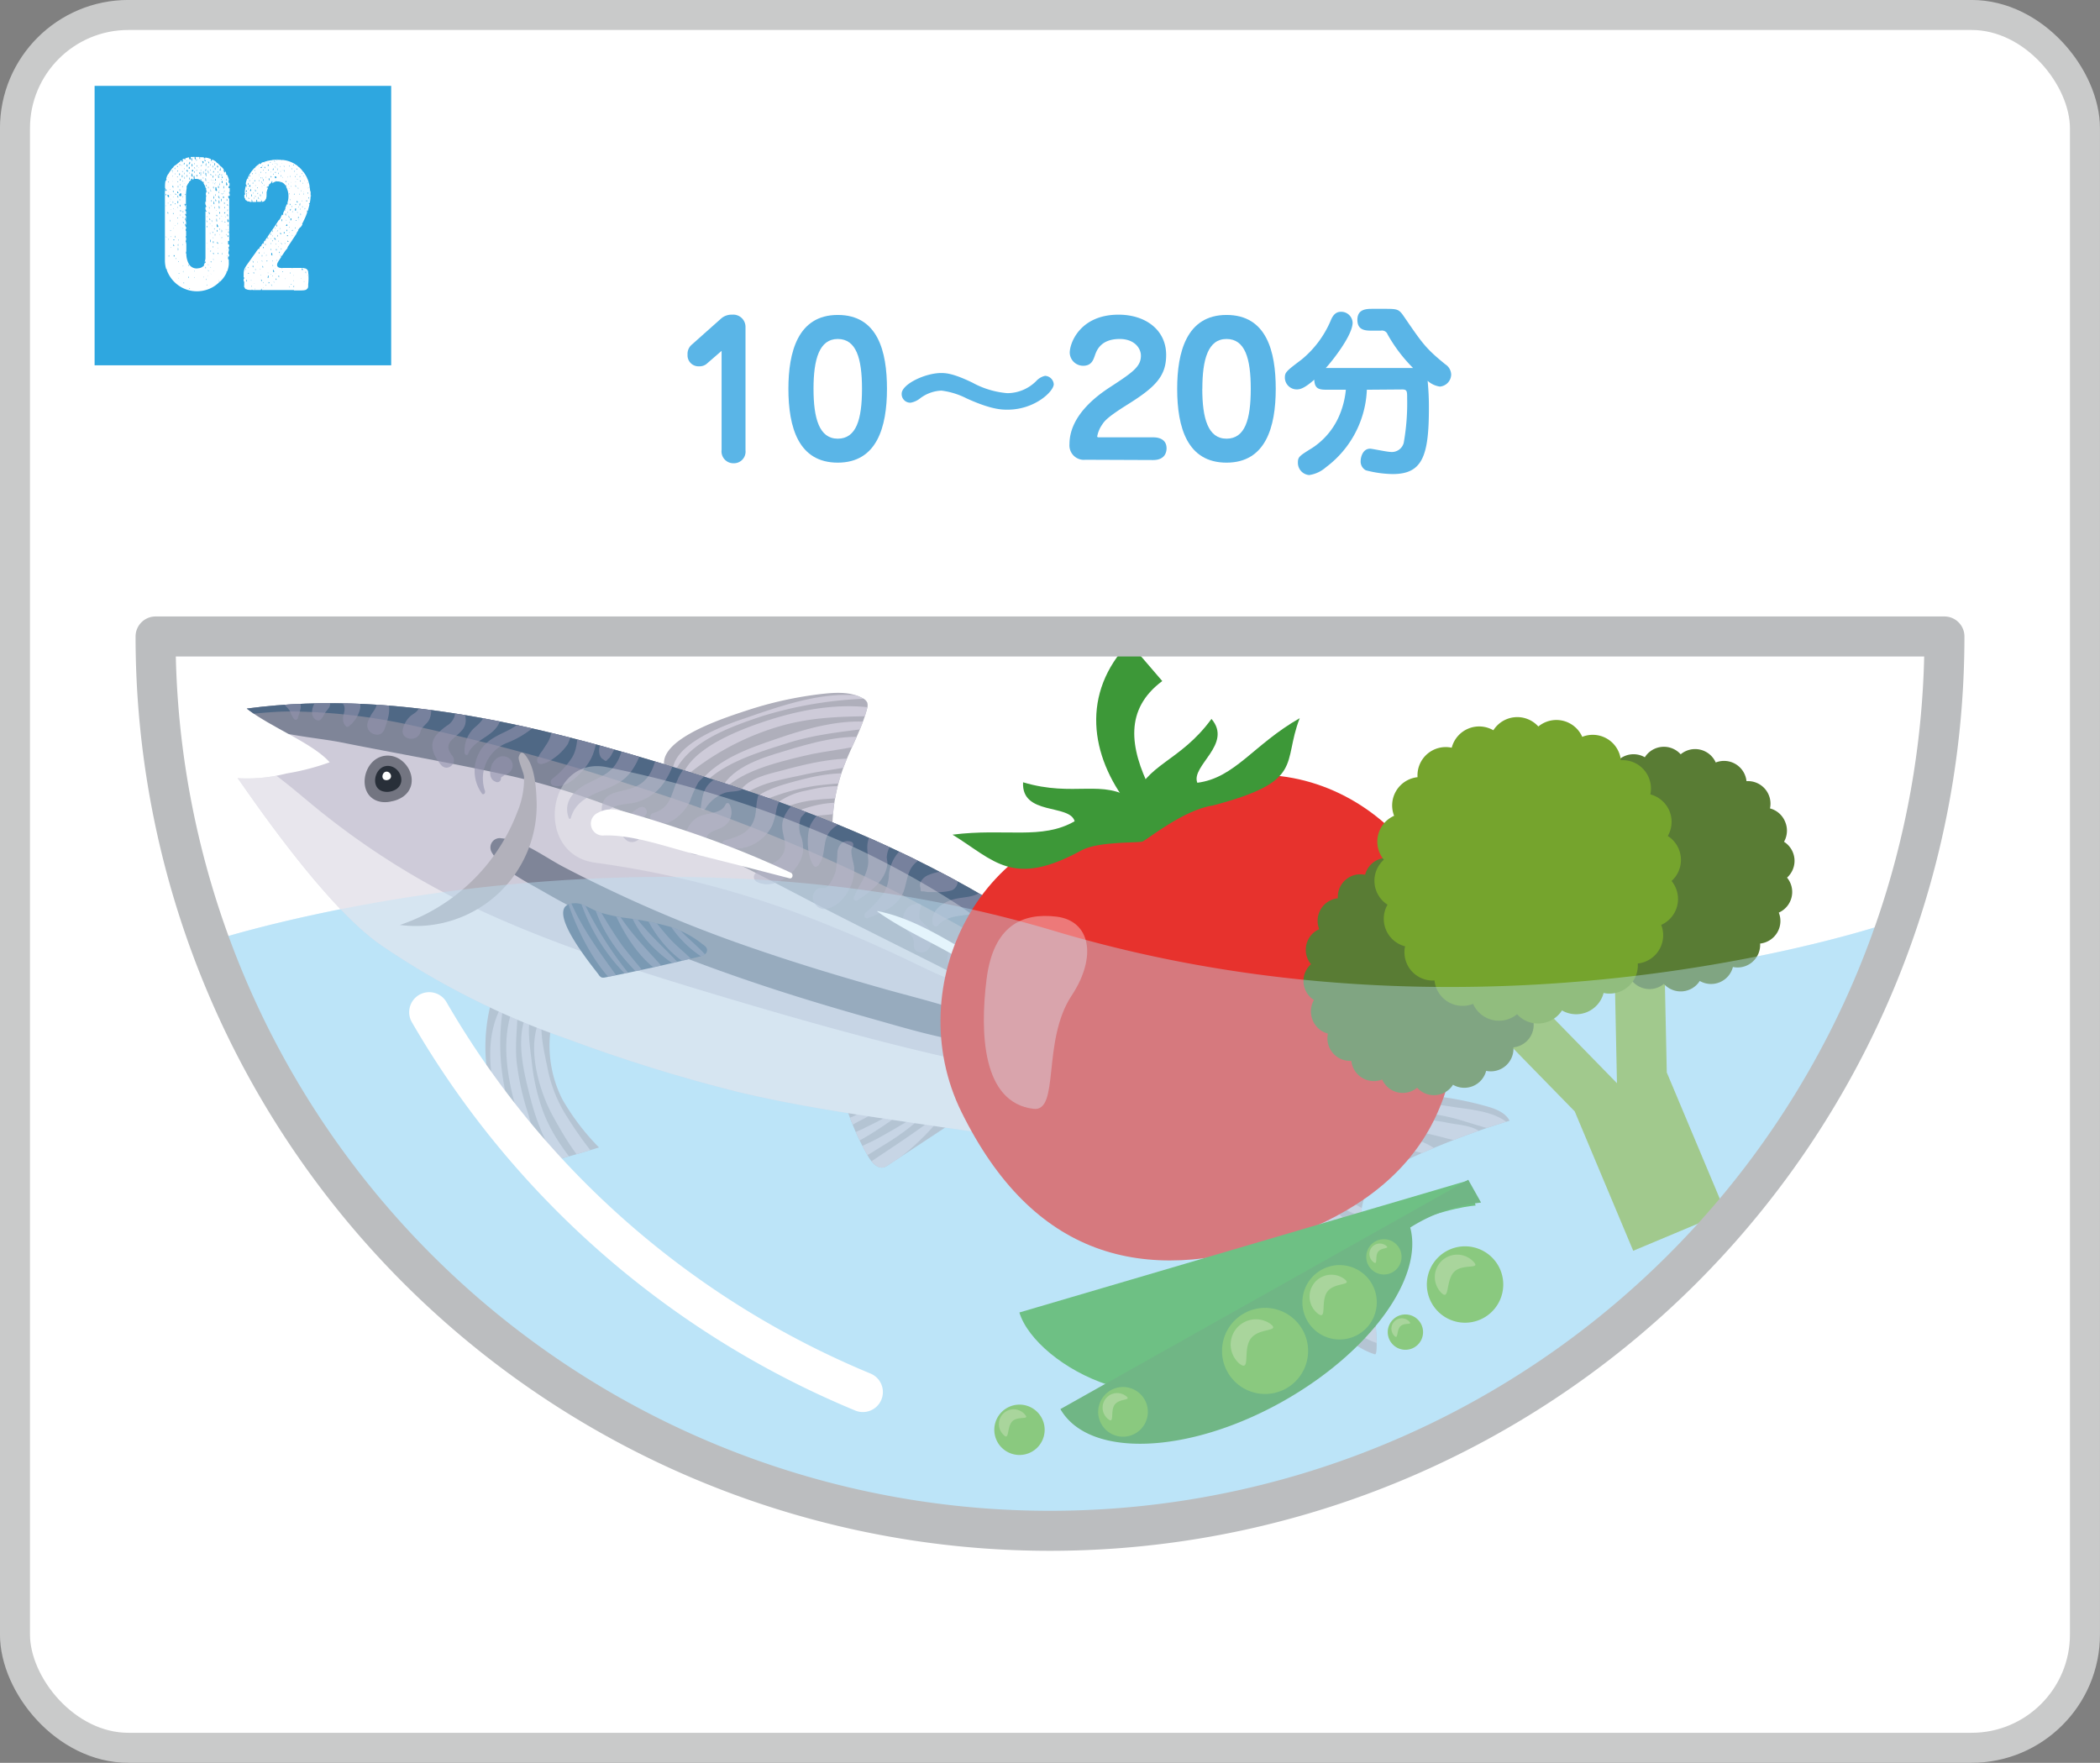 <svg xmlns="http://www.w3.org/2000/svg" xmlns:xlink="http://www.w3.org/1999/xlink" viewBox="0 0 312.76 262.57"><rect x="0" y="0" width="312.76" height="262.57" fill="#808080" stroke="none"/><defs><style>.cls-1{fill:#afafbb;}.cls-2,.cls-36,.cls-37,.cls-5{fill:none;}.cls-3{isolation:isolate;}.cls-16,.cls-4{fill:#fff;}.cls-5{stroke:#c9caca;stroke-miterlimit:10;stroke-width:4.47px;}.cls-35,.cls-6{fill:#bde4f9;}.cls-7{clip-path:url(#clip-path);}.cls-8{fill:#cecbd9;}.cls-9{clip-path:url(#clip-path-2);}.cls-10{clip-path:url(#clip-path-3);}.cls-11{clip-path:url(#clip-path-4);}.cls-12{clip-path:url(#clip-path-5);}.cls-13,.cls-14{fill:#282f39;}.cls-13{opacity:0.55;}.cls-15{clip-path:url(#clip-path-6);}.cls-16,.cls-17,.cls-18{mix-blend-mode:soft-light;}.cls-16,.cls-18{opacity:0.52;}.cls-18{fill:#37465d;}.cls-19{fill:#4f6885;}.cls-20{fill:#b2b1bb;}.cls-21,.cls-23{fill:#9494af;}.cls-21,.cls-22{opacity:0.59;}.cls-24{opacity:0.32;}.cls-25{clip-path:url(#clip-path-9);}.cls-26{fill:#e7322d;}.cls-27{fill:#ed7979;}.cls-28{fill:#3d9838;}.cls-29{fill:#90b746;}.cls-30{fill:#597c34;}.cls-31{fill:#75a42d;}.cls-32{fill:#3ba937;}.cls-33{fill:#69b82e;}.cls-34{fill:#9ccb5f;}.cls-35{opacity:0.4;}.cls-36{stroke:#bbbdbf;}.cls-36,.cls-37{stroke-linecap:round;stroke-linejoin:round;stroke-width:5.96px;}.cls-37{stroke:#fff;}.cls-38{fill:#5ab5e7;}.cls-39{fill:#2ea7e0;}</style><clipPath id="clip-path"><path class="cls-1" d="M129.3,172.25c.52.89,1.38,1.9,2.38,1.61a2.27,2.27,0,0,0,.63-.34l11.32-7.46c-5-1.52-10.65-3.72-15.92-4.22-2.88-.28-2.2,1.53-1.49,3.62A37.72,37.72,0,0,0,129.3,172.25Z"/></clipPath><clipPath id="clip-path-2"><path class="cls-1" d="M72.7,160.54a53.45,53.45,0,0,0,4.64,13.69q6-1.5,11.87-3.32a35.21,35.21,0,0,1-5.44-7.14,17.69,17.69,0,0,1-1-13.68,56.61,56.61,0,0,0-6-2.63c-2.43-.92-2.79-1-3.54,1.56A26.06,26.06,0,0,0,72.7,160.54Z"/></clipPath><clipPath id="clip-path-3"><path class="cls-1" d="M157.23,133.58a5.87,5.87,0,0,1,4,.59,6.24,6.24,0,0,1,1.73,1.92,24.22,24.22,0,0,1,3.86,14.81c-1.44-.05-2.54-1.24-3.49-2.31-3.36-3.77-7.14-6.2-11.06-9.24-1.16-.9-2.74-2.7-1.32-4C152.21,134.21,155.61,133.8,157.23,133.58Z"/></clipPath><clipPath id="clip-path-4"><path class="cls-1" d="M122.67,103.33c2-.21,4.11-.29,5.85.69a1.33,1.33,0,0,1,.64.62,1.44,1.44,0,0,1,0,.82c-.78,3.07-2.42,5.84-3.52,8.8a26.63,26.63,0,0,0-1.67,9.76c0-.36-10.7-2.93-11.75-3.25-3.48-1.06-8.28-1.83-11.23-4-7.24-5.33,6.28-9.64,10-10.87A56,56,0,0,1,122.67,103.33Z"/></clipPath><clipPath id="clip-path-5"><path class="cls-1" d="M197.07,165.44c7.55-3.33,16.31-2.9,24.27-.68,1.36.38,2.84.92,3.49,2.17a117.94,117.94,0,0,0-17.12,6.69,9.09,9.09,0,0,0-3.43,2.41c-1.47,1.93-2.11,6.49-1.45,8.83,1.49,5.21,2.79,17.13,1.93,16.86-3.17-1-5.55-3.57-7.72-6.08-3.44-4-6.85-8.31-7.95-13.46a16.85,16.85,0,0,1-.18-6.09A13,13,0,0,1,197.07,165.44Z"/></clipPath><clipPath id="clip-path-6"><path class="cls-2" d="M182.89,173.71c2.27.27,10.67,2.29,11.86.34,2.29-3.76-12.85-15.26-20.49-21.71-6.72-5.68-14.41-10.43-21.8-15.21-14.39-9.3-29.87-15.81-46.19-21-22.54-7.2-46.07-13.71-69.52-10.59,3.63,2.82,9.81,5.13,12.35,8a36.33,36.33,0,0,1-6.44,1.67,23.75,23.75,0,0,1-7.28.7c.11-.08,12.47,18.8,21.45,24.92a117.62,117.62,0,0,0,27.75,13.95,239.65,239.65,0,0,0,25.35,7.87c8.35,2,16.86,3.25,25.35,4.5C152.62,169.67,165.13,171.6,182.89,173.71Z"/></clipPath><clipPath id="clip-path-9"><path class="cls-2" d="M89.17,145.19a1,1,0,0,0,.43.4,1.1,1.1,0,0,0,.51,0q7.08-1.4,14.08-3.11c.47-.12,1-.33,1.1-.81s-.28-.76-.61-1a15.59,15.59,0,0,0-4.73-2.59,45.4,45.4,0,0,0-7.13-1.4,25.59,25.59,0,0,1-3.59-.82c-1.1-.36-2.35-1.33-3.5-1.33C80.37,134.49,88.23,143.89,89.17,145.19Z"/></clipPath></defs><g class="cls-3"><g id="レイヤー_2" data-name="レイヤー 2"><g id="レイヤー_1-2" data-name="レイヤー 1"><rect class="cls-4" x="2.23" y="2.23" width="308.29" height="258.1" rx="16.89"/><rect class="cls-5" x="2.23" y="2.23" width="308.29" height="258.1" rx="16.89"/><path class="cls-6" d="M282.76,137a133.26,133.26,0,0,1-251.61,3.28s62.33-20.62,125.8-1.64C222.87,158.38,282.76,137,282.76,137Z"/><path class="cls-1" d="M129.3,172.25c.52.89,1.38,1.9,2.38,1.61a2.27,2.27,0,0,0,.63-.34l11.32-7.46c-5-1.52-10.65-3.72-15.92-4.22-2.88-.28-2.2,1.53-1.49,3.62A37.72,37.72,0,0,0,129.3,172.25Z"/><g class="cls-7"><path class="cls-8" d="M133,163.68c-2,.8-3.89,1.65-5.81,2.54-1.51.7-3.5,1.19-4.67,2.4-.2.2,0,.47.27.47,1.78,0,3.79-1.41,5.36-2.2a51.16,51.16,0,0,0,5-2.91c.17-.11,0-.37-.17-.3Z"/><path class="cls-8" d="M135,164.7c-2.12,1.22-4.29,2.37-6.49,3.43-1.82.88-3.78,1.56-5.51,2.62-.63.38,0,1.19.58,1,4.15-1.18,8.26-4.2,11.72-6.68.27-.19,0-.55-.3-.4Z"/><path class="cls-8" d="M138.41,165.07c-2.63,1.53-5.21,3.16-7.89,4.6-2.17,1.16-4.8,2-6.68,3.52a.47.47,0,0,0,.35.84c2.59-.3,5.19-2.09,7.38-3.44a36.86,36.86,0,0,0,7-5.4c.08-.07,0-.16-.12-.12Z"/><path class="cls-8" d="M140.11,165.73c-4.59,3.66-9.6,6.6-14.32,10-.4.29,0,.82.39.7,5.72-1.62,10.64-5.8,14.27-10.38a.25.25,0,0,0-.34-.35Z"/></g><path class="cls-1" d="M72.7,160.54a53.45,53.45,0,0,0,4.64,13.69q6-1.5,11.87-3.32a35.21,35.21,0,0,1-5.44-7.14,17.69,17.69,0,0,1-1-13.68,56.61,56.61,0,0,0-6-2.63c-2.43-.92-2.79-1-3.54,1.56A26.06,26.06,0,0,0,72.7,160.54Z"/><g class="cls-9"><path class="cls-8" d="M74.58,150.07c-2.34,4.5-1.7,9.8-.45,14.55,1,3.86,3,10.57,6.65,12.72.24.14.64,0,.57-.32-.39-1.88-1.66-3.31-2.56-5A36.09,36.09,0,0,1,76.2,166a33.7,33.7,0,0,1-1.29-15.79.17.17,0,0,0-.33-.09Z"/><path class="cls-8" d="M76.7,149.41c-2.26,5-1.19,11.14.3,16.16,1.3,4.4,3.5,11.48,8.28,13.31a.4.4,0,0,0,.51-.51c-.73-2-2.6-3.31-3.83-5a24.29,24.29,0,0,1-3.23-7.26,40,40,0,0,1-1.79-8c-.27-2.89.19-5.68.18-8.56a.22.22,0,0,0-.42-.11Z"/><path class="cls-8" d="M78.91,150.14c-2.39,3.82-.94,9.43.11,13.51,1.27,4.9,3.8,10.79,8.3,13.53.48.29,1.14-.23.75-.74-2.86-3.64-5.72-6.76-7.31-11.24a30.89,30.89,0,0,1-1.56-7c-.26-2.38-.87-5.59.11-7.79.1-.23-.26-.46-.4-.23Z"/><path class="cls-8" d="M80.67,151.36c-2.43,4.12-.47,11,1.71,14.94s5.51,9.79,10.2,10.55c.41.07.53-.44.28-.69a63.33,63.33,0,0,1-5-4.93,55.87,55.87,0,0,1-3.38-4.84,20.65,20.65,0,0,1-2.93-7.27c-.46-2.27-1.25-5.46-.75-7.72,0-.05-.06-.08-.09,0Z"/></g><path class="cls-1" d="M157.23,133.58a5.87,5.87,0,0,1,4,.59,6.24,6.24,0,0,1,1.73,1.92,24.22,24.22,0,0,1,3.86,14.81c-1.44-.05-2.54-1.24-3.49-2.31-3.36-3.77-7.14-6.2-11.06-9.24-1.16-.9-2.74-2.7-1.32-4C152.21,134.21,155.61,133.8,157.23,133.58Z"/><g class="cls-10"><path class="cls-8" d="M150,137.54c.43.36,2.54-.84,3.06-1a35.58,35.58,0,0,1,4.06-1.18c2.33-.53,4.73-.52,7-1a.37.37,0,0,0,0-.73c-4.64-.74-10.86,1.2-14.84,3.53a.41.41,0,0,0,.09.7.59.59,0,0,0,.55,0,.16.16,0,0,0,0-.26Z"/><path class="cls-8" d="M152.05,139.09a68.51,68.51,0,0,1,7.68-2.31c2.19-.4,4.59-.14,6.71-.77.31-.09.26-.55,0-.66-2.27-.95-5.31-.31-7.63.22a17.16,17.16,0,0,0-7,3.09.25.25,0,0,0,.25.43Z"/><path class="cls-8" d="M154.28,140.84a43,43,0,0,1,6.86-2c2-.4,4-.49,5.92-1.06.43-.13.25-.72-.11-.79-4.33-.93-9.29,1.17-13,3.29-.31.18,0,.64.3.52Z"/><path class="cls-8" d="M157,142.32a37.79,37.79,0,0,1,6.72-1.69c1.88-.29,3.92-.22,5.72-.85a.26.26,0,0,0,0-.48c-3.84-1.77-9.35.36-12.76,2.26a.41.41,0,0,0,.32.76Z"/><path class="cls-8" d="M158.87,143.85c1.66-.23,3.28-.66,4.93-.93a19.53,19.53,0,0,0,4.57-.86.41.41,0,0,0,0-.75c-2.92-1.06-7.27.38-9.67,2.14a.23.23,0,0,0,.17.4Z"/><path class="cls-8" d="M161.56,145.41a29.7,29.7,0,0,1,4.18-.93,15.56,15.56,0,0,0,3.58-.71.39.39,0,0,0,0-.71c-2.63-1-5.75.46-8.06,1.63a.39.39,0,0,0,.3.72Z"/></g><path class="cls-1" d="M122.67,103.33c2-.21,4.11-.29,5.85.69a1.33,1.33,0,0,1,.64.62,1.44,1.44,0,0,1,0,.82c-.78,3.07-2.42,5.84-3.52,8.8a26.63,26.63,0,0,0-1.67,9.76c0-.36-10.7-2.93-11.75-3.25-3.48-1.06-8.28-1.83-11.23-4-7.24-5.33,6.28-9.64,10-10.87A56,56,0,0,1,122.67,103.33Z"/><g class="cls-11"><path class="cls-8" d="M100.36,115.31c2-4.86,8.66-7.14,13.2-8.66a59.64,59.64,0,0,1,15.09-2.57c.23,0,.22-.36,0-.39-5.89-.87-12.28,1.42-17.78,3.32-3,1-11.21,4-10.65,8.28,0,.07.12.09.14,0Z"/><path class="cls-8" d="M101.68,116a39,39,0,0,1,13.51-7.54c5.48-1.78,10.75-1.76,16.43-1.79a.46.46,0,0,0,.12-.91c-5.5-1.27-11.77-.25-17.07,1.44-4,1.28-11.91,4.13-13.14,8.69,0,.08.07.18.15.11Z"/><path class="cls-8" d="M104.36,117.27c2.94-3.58,8.55-5.19,12.84-6.56,4.47-1.43,8.8-1.76,13.39-2.39a.33.33,0,0,0,0-.65c-4.72-.73-9.87.66-14.32,2.17s-9.57,3.17-12.37,7.07a.29.29,0,0,0,.46.36Z"/><path class="cls-8" d="M107.34,118.22c2.37-3.29,8.62-4.72,12.32-5.62,3.48-.86,7.19-1,10.59-2.18.25-.08.17-.44-.06-.48-4.41-.73-9.37.7-13.58,2-3.39,1-8.19,2.53-9.47,6.19,0,.13.12.24.2.13Z"/><path class="cls-8" d="M110.05,119.07c2.34-2.42,6.7-3,9.84-3.72,2.77-.6,5.62-.86,8.37-1.53.4-.1.48-.76,0-.79-3.83-.26-7.8.66-11.48,1.65-2.57.69-6.19,1.31-7.06,4.2a.19.19,0,0,0,.33.19Z"/><path class="cls-8" d="M111.47,120.29a31.64,31.64,0,0,1,8.59-3c2.91-.62,5.94-.5,8.82-1.15.23,0,.36-.44.07-.52-3.14-.92-6.89-.21-10,.61-2.69.72-5.92,1.54-7.72,3.81-.11.14,0,.39.22.29Z"/><path class="cls-8" d="M114.92,121.23a16.46,16.46,0,0,1,6.75-2.1c2-.27,4.08-.1,6-.72a.42.42,0,0,0,0-.76c-2.32-1-5.3-.43-7.67.12a10.3,10.3,0,0,0-5.58,3c-.29.31.18.73.51.51Z"/><path class="cls-8" d="M117.49,122.38c3-1.21,6.26-.71,9.26-1.63.52-.15.32-.87-.12-1-3.25-.61-6.56.42-9.5,1.73a.47.47,0,0,0,.36.86Z"/></g><path class="cls-1" d="M197.07,165.44c7.55-3.33,16.31-2.9,24.27-.68,1.36.38,2.84.92,3.49,2.17a117.94,117.94,0,0,0-17.12,6.69,9.09,9.09,0,0,0-3.43,2.41c-1.47,1.93-2.11,6.49-1.45,8.83,1.49,5.21,2.79,17.13,1.93,16.86-3.17-1-5.55-3.57-7.72-6.08-3.44-4-6.85-8.31-7.95-13.46a16.85,16.85,0,0,1-.18-6.09A13,13,0,0,1,197.07,165.44Z"/><g class="cls-12"><path class="cls-8" d="M190.57,172.92c5.81,1.25,10.81,5.13,16.57,6.25.44.08.62-.51.32-.77-2.49-2.16-6-3.28-9.05-4.44-2.56-1-5.08-2-7.85-1.81-.46,0-.4.69,0,.77Z"/><path class="cls-8" d="M190.38,171.62c5.41-2.45,9.92-5.23,16-5.84a29,29,0,0,1,9,.51c3.11.65,6.27,2.12,9.43,2.32a.44.44,0,0,0,.4-.7c-1.95-2.3-5.72-2.59-8.55-3a41.62,41.62,0,0,0-10-.49c-5.65.5-12.71,2.48-16.61,6.86a.24.24,0,0,0,.28.37Z"/><path class="cls-8" d="M190.18,173.77c-1.47,4.52.5,10.28,2.73,14.26,2.46,4.39,7.47,10.71,12.5,12.12a.64.64,0,0,0,.75-1c-1.24-1.86-3.23-3-4.88-4.51a35.87,35.87,0,0,1-5.53-6.15c-3.14-4.53-4.23-9.44-5.36-14.73,0-.1-.18-.14-.21,0Z"/><path class="cls-8" d="M191.87,171.81c4.93-1.37,10.25-3.65,15.43-3.62,4.65,0,9,1.86,13.53,2.58a.7.7,0,0,0,.64-1.1c-1.24-2-3.51-2-5.68-2.4a32.8,32.8,0,0,0-8.09-.64c-5.19.38-11.57,2.2-15.89,5.08-.07,0,0,.12.06.1Z"/><path class="cls-8" d="M215.26,172.43c-2.94-3.1-6.81-3.43-10.93-3.23-3.89.19-9.05.24-12.31,2.65a.61.61,0,0,0,.46,1.09c7.57-.93,15-3.72,22.37,0,.29.15.64-.28.41-.53Z"/><path class="cls-8" d="M210.7,175.5c-3.41-3.24-11.93-5.26-16.25-3.08a.65.65,0,0,0,.16,1.23c2.62.58,5.38,0,8.07.46s5.09,1.59,7.72,2.09c.42.08.55-.46.3-.7Z"/><path class="cls-8" d="M206,181.43a28.47,28.47,0,0,1-6.82-3.88,9.75,9.75,0,0,1-2.47-2.32c-.64-.95-.72-1.87-1.47-2.69a.42.42,0,0,0-.7.09c-2.6,4.53,8.27,9.07,11.3,9.43a.33.33,0,0,0,.16-.63Z"/><path class="cls-8" d="M205.62,184.85a21.89,21.89,0,0,1-8.77-6.81,9,9,0,0,1-1.68-4.44c-.19-1-.17-1.24-1.06-1.77a.37.37,0,0,0-.55.15c-3.28,6.48,7.15,12.33,11.9,13.49.36.08.48-.48.16-.62Z"/><path class="cls-8" d="M191.4,172.88c-.63,5.25,1.54,10.27,4.59,14.47s7.64,9.1,12.76,10.14a.39.39,0,0,0,.36-.62c-3.34-3.87-8-6.18-11.13-10.38s-4.66-8.81-6.12-13.67c-.07-.24-.44-.17-.46.06Z"/><path class="cls-8" d="M193.76,173.1c-1.21,3.07,1.06,7.91,2.82,10.41,2.5,3.55,7.29,6.24,11.21,7.89a.39.39,0,0,0,.51-.5c-1.57-3.37-5.6-4.29-8.29-6.56a14.7,14.7,0,0,1-4-6.2c-.57-1.48-1.67-3.42-1.85-5a.2.2,0,0,0-.39-.06Z"/></g><path class="cls-8" d="M182.89,173.71c2.27.27,10.67,2.29,11.86.34,2.29-3.76-12.85-15.26-20.49-21.71-6.72-5.68-14.41-10.43-21.8-15.21-14.39-9.3-29.87-15.81-46.19-21-22.54-7.2-46.07-13.71-69.52-10.59,3.63,2.82,9.81,5.13,12.35,8a36.33,36.33,0,0,1-6.44,1.67,23.75,23.75,0,0,1-7.28.7c.11-.08,12.47,18.8,21.45,24.92a117.62,117.62,0,0,0,27.75,13.95,239.65,239.65,0,0,0,25.35,7.87c8.35,2,16.86,3.25,25.35,4.5C152.62,169.67,165.13,171.6,182.89,173.71Z"/><path class="cls-13" d="M56.78,119.44a3.94,3.94,0,0,0,1.53-.08,4.42,4.42,0,0,0,1.75-.72c2.85-2.09.41-6.54-2.8-6.06C53.86,113.1,53,118.82,56.78,119.44Z"/><path class="cls-14" d="M57.22,117.91a2.22,2.22,0,0,0,.85,0,2.52,2.52,0,0,0,1-.4c1.6-1.18.23-3.68-1.58-3.41S55.1,117.56,57.22,117.91Z"/><path class="cls-4" d="M57.41,116.19a.67.67,0,0,0,.28,0,.8.8,0,0,0,.32-.13c.52-.39.07-1.21-.52-1.12S56.71,116.08,57.41,116.19Z"/><g class="cls-15"><path class="cls-16" d="M26.71,114.65c10.27,23.49,33,36.83,56.22,45.13,24.57,8.79,50.27,16.29,76.13,20a149.63,149.63,0,0,0,21.36,1.45,118.78,118.78,0,0,0,11.93-.54,30.33,30.33,0,0,0,10.53-3.08,4.2,4.2,0,0,0,0-7.66,40.57,40.57,0,0,0-11.37-3.72c-4-.73-8-1.37-12-2-8.05-1.3-16.12-2.46-24.14-3.85-15.52-2.71-30.71-6.86-45.8-11.34-14.39-4.28-29-8.78-42.42-15.56a114.42,114.42,0,0,1-18.55-11.93c-5.56-4.32-11.27-10.4-18.74-11a3,3,0,0,0-3.14,4.11Z"/><g class="cls-17"><path class="cls-18" d="M73.22,126.93c1.6,2.71,4.86,4.23,7.5,5.75q4.66,2.7,9.54,5c6.23,2.9,12.63,5.4,19.12,7.67,6.65,2.33,13.4,4.39,20.19,6.3,6.62,1.86,13.52,4.06,20.45,4a1,1,0,0,0,.42-1.91c-5.76-3.24-12.51-4.68-18.84-6.47-6.61-1.87-13.2-3.86-19.69-6.11A200.81,200.81,0,0,1,93,133.58c-3.09-1.43-6.16-2.92-9.18-4.51-2.84-1.5-5.88-3.89-9.14-4.21a1.39,1.39,0,0,0-1.45,2.07Z"/></g><path class="cls-18" d="M32,102.79c2.35,6.49,13.17,6.66,18.84,7.79,8.2,1.64,16.46,3.06,24.63,4.86,16.35,3.62,30.69,11.22,45.43,18.9s30.41,14.77,44.57,23.72,27.2,21,44.42,22.79c4.25.44,8.3-5,5-8.64-18.73-20.35-44.34-33.92-69-45.75-12.73-6.1-25.35-12.6-38.31-18.2-12.51-5.4-25.78-8.14-39.23-10a144.85,144.85,0,0,0-23.74-1.09c-3.24.09-6.94.16-9.8,1.86-1,.57-3.29,2.3-2.77,3.71Z"/></g><path class="cls-19" d="M89.17,145.19a1,1,0,0,0,.43.4,1.1,1.1,0,0,0,.51,0q7.08-1.4,14.08-3.11c.47-.12,1-.33,1.1-.81s-.28-.76-.61-1a15.59,15.59,0,0,0-4.73-2.59,45.4,45.4,0,0,0-7.13-1.4,25.59,25.59,0,0,1-3.59-.82c-1.1-.36-2.35-1.33-3.5-1.33C80.37,134.49,88.23,143.89,89.17,145.19Z"/><path class="cls-20" d="M78.05,115.73a12.83,12.83,0,0,1-1,5.21,28.37,28.37,0,0,1-17.49,16.83,18,18,0,0,0,20.35-18.68c-.07-1.85-.28-4.51-1.32-6.11-.48-.74-1-1.4-1.33-.24C77.13,113.27,78,115,78.05,115.73Z"/><g class="cls-15"><path class="cls-19" d="M27.22,106.68c5.36.59,10.92-.75,16.33-.71a86.9,86.9,0,0,1,16.71,1.84,335.35,335.35,0,0,1,33.85,9.13c25.06,7.84,48.61,19.11,69.91,34.54,5.75,4.16,11.28,8.63,16.65,13.27q4.16,3.58,8.15,7.34c2.85,2.68,5.21,6,9.39,6.32a4.34,4.34,0,0,0,4.79-4.84c-.54-3.64-2.8-5.44-5.49-7.67s-5.62-4.65-8.47-6.92c-5.24-4.18-10.63-8.14-16.1-12a288.44,288.44,0,0,0-34.66-21.14,239,239,0,0,0-38.08-15.33c-11.71-3.63-23.71-7.6-35.87-9.41a109.07,109.07,0,0,0-19.77-1.2c-5.88.2-13.13.68-18,4.33a1.38,1.38,0,0,0,.66,2.45Z"/></g><g class="cls-15"><path class="cls-21" d="M72.27,117.92a5.69,5.69,0,0,1,3.14-7.23,14.35,14.35,0,0,0,4-2.32c1.5-1.44,2.59-3.39,1.92-5.43a.68.68,0,0,0-1.24,0c-1.25,2.57-1.54,4.4-4.39,5.83-1.48.75-2.91,1.28-3.93,2.68a5.77,5.77,0,0,0,0,6.74c.17.25.54,0,.45-.26Z"/><path class="cls-21" d="M69.71,112.26c1-2.18,3.57-2.44,4.59-4.48.81-1.61-.23-3-.34-4.62s-2.54-1.25-2.49.34a7.16,7.16,0,0,0,.42,1.83c.42,1.49.06,1.91-1,2.87a4.58,4.58,0,0,0-1.69,3.92.29.29,0,0,0,.56.14Z"/><path class="cls-21" d="M66.6,104.16c1,.25,1.31,1.72,1.09,2.57a2.62,2.62,0,0,1-1.08,1.33,8.27,8.27,0,0,0-1.76,1.58c-1,1.44-.19,3,.78,4.23s2.6-.22,1.73-1.31c-1.48-1.85.21-2.45,1.28-3.61a2.29,2.29,0,0,0,.7-2c-.14-1.66-.89-3.17-2.68-3.3a.25.25,0,0,0-.06.5Z"/><path class="cls-21" d="M74.53,115.75v0l-.4.52a.81.81,0,0,0,.33-.24s.16-.21.08-.12c.1-.11.22-.19.32-.3s.14-.18,0,0,.25-.15.33-.22c.23-.2-.2.06.07,0a1.59,1.59,0,0,0,1-.89,1.33,1.33,0,0,0-.39-1.52,1.54,1.54,0,0,0-2.07.14,2.69,2.69,0,0,0-.51.69,1.76,1.76,0,0,0-.09.2l-.09.33c0-.15,0-.13,0,.05a2.44,2.44,0,0,0-.06,1.17c.11.46.44.91,1,.85l-.48-.13a.64.64,0,0,0,.16.11.55.55,0,0,0,.88-.51Z"/><path class="cls-21" d="M80,113c-.17,1.55,1.79.44,2.32.05a8.37,8.37,0,0,0,2.22-2.18,6.74,6.74,0,0,0,.65-3.47,1.59,1.59,0,0,0-.91-1.58,1.18,1.18,0,0,0-1.15,0,1.47,1.47,0,0,0-.92,1.2c-.07,1.33.08,2.41-.65,3.58-.25.41-.53.81-.78,1.21-.12.18-.84,1-.42,1l.48.37,0-.15a.41.41,0,0,0-.81,0Z"/><path class="cls-21" d="M61.8,103.51c.75.28.78,1.47.52,2.08-.19.43-.62.65-1,.92A3.57,3.57,0,0,0,60,108.62c-.4,1.63,2.29,2,2.63.33.13-.65,1-1.15,1.29-1.74a3.13,3.13,0,0,0,.19-2.15A2.85,2.85,0,0,0,62,102.67c-.48-.13-.68.67-.22.84Z"/><path class="cls-21" d="M55,103.31a1.75,1.75,0,0,1,1.05,1.87,4,4,0,0,1-.59,1,6.4,6.4,0,0,0-.68,1.39c-.57,1.63,1.92,2.69,2.5,1,.46-1.35,1.06-2.94.37-4.3a2.73,2.73,0,0,0-2.58-1.57c-.32,0-.32.46-.07.58Z"/><path class="cls-21" d="M51.91,108.21a4.63,4.63,0,0,0,1.75-2.8,2.76,2.76,0,0,0-.39-1.68c-.15-.24-.34-.43-.5-.66s-.25-.61-.42-.92a1.06,1.06,0,0,0-1.61-.43,1.65,1.65,0,0,0-.54,1.85c.2.65.87,1,1.07,1.62s-.2,1.3-.17,1.85a1.42,1.42,0,0,0,.45,1.16.3.3,0,0,0,.36,0Z"/><path class="cls-21" d="M47.74,107.2a3.54,3.54,0,0,0,.61-.91c.16-.29.41-.53.6-.81A1.05,1.05,0,0,0,47.49,104c-.89.63-1.59,2.64-.33,3.27a.58.58,0,0,0,.58-.07Z"/><path class="cls-21" d="M44.38,106.85a13.48,13.48,0,0,0,.39-1.32,2.42,2.42,0,0,0-.17-1.22,6.34,6.34,0,0,0-.62-1.07,1.8,1.8,0,0,0-1.19-1,1,1,0,0,0-1.09.63c-.47.87.39,1.78.94,2.39a2.87,2.87,0,0,1,.62.81,3.94,3.94,0,0,0,.51,1,.34.34,0,0,0,.61-.16Z"/><path class="cls-21" d="M82.38,117c2.2.7,4.91-2.45,5.74-4.2.63-1.34,1.85-5.78-.72-5.65a1.4,1.4,0,0,0-1.17,1.18c-.36,1.55-.15,3-1,4.45A12.59,12.59,0,0,1,82.26,116a.57.57,0,0,0,.12,1Z"/><path class="cls-21" d="M85,121.87c1.11-4,5.74-3.68,8.29-6.15,1.55-1.5,2.91-4.66,2.42-6.76a.94.94,0,0,0-1.48-.61c-1.39,1.24-1.2,2.45-1.86,4.17-1.07,2.8-3,3.11-5.33,4.42-1.89,1.07-3.14,2.75-2.32,4.93,0,.11.25.13.28,0Z"/><path class="cls-21" d="M90.44,113.18a2.11,2.11,0,0,0,.19-.23l-.39.23c.53-.09.77-.65,1-1.08s.72-1,.58-1.68a.91.91,0,0,0-.76-.75c-1-.13-1.63.78-1.79,1.67-.12.67,0,1.68.81,1.84l-.41-.24a4.23,4.23,0,0,0,.4.34.24.24,0,0,0,.37-.1Z"/><path class="cls-21" d="M90.51,121c.42-1.27,3.26-1.19,4.27-1.5a7.91,7.91,0,0,0,3-1.65c1.74-1.58,2.82-4.43,3.24-6.68a1,1,0,0,0-1.64-1c-1.22.83-1.41,1.88-1.82,3.26-.61,2-1.51,3.33-3.59,4s-4.35.52-4.36,3.26c0,.49.72.8.91.25Z"/><path class="cls-21" d="M95.37,120.2c-1.57.76-4.09,3.28-2.09,4.93,1.26,1,3.18-.78,2.07-2,.23.26.05.38.14,0,.05-.19,0-.4.09-.59a3.48,3.48,0,0,1,.62-1.21c.41-.54-.17-1.41-.83-1.09Z"/><path class="cls-21" d="M97.05,122.12c2,1.81,4.85-.9,5.7-2.74a16.52,16.52,0,0,1,1.24-2.82c.52-.72,1.34-1.11,1.86-1.79a1.37,1.37,0,0,0-.11-2,1.38,1.38,0,0,0-1.36-.18,6.69,6.69,0,0,0-3.5,3.63c-1,2.27-1,4.14-3.69,4.91a.61.61,0,0,0-.14,1Z"/><path class="cls-21" d="M105,120.54a5.67,5.67,0,0,1,3-2.47c1.13-.31,2.45,0,3.25-1.06a1.18,1.18,0,0,0-.2-1.63c-1.22-1-3.42-.08-4.59.66-1.67,1.06-1.85,2.45-2.09,4.26,0,.31.4.52.58.24Z"/><path class="cls-21" d="M108.08,119.78c-.66,1.63-3.17,1.16-4.41,2.09a4.12,4.12,0,0,0-1.58,4.19c.51,2,3.7,1.56,3.18-.43s1.75-1.79,2.8-2.74a2.51,2.51,0,0,0,.57-3.1.31.31,0,0,0-.56,0Z"/><path class="cls-21" d="M107.89,126.05c2.69,1.13,5.86-.55,7.1-3.07a11.13,11.13,0,0,0,.66-2.47c.52-2.16,1.24-1.3,2.79-2.27.71-.45,1.22-1.12.8-1.94a1.48,1.48,0,0,0-1.18-.9c-2.16,0-4.3.81-5.09,3-.49,1.36-.19,2.81-.85,4.14-.83,1.69-2.56,2.17-4.23,2.64-.41.12-.34.73,0,.88Z"/><path class="cls-21" d="M120.2,119.24c-1.72-.52-3.45,1.79-3.67,3.32-.25,1.8,1.1,3.27-.16,5-1,1.37-2.86,1.3-3.93,2.6a.79.79,0,0,0,.32,1.2c2.79,1.4,6.46-1.69,6.83-4.49a5.84,5.84,0,0,0-.22-2.12,3.89,3.89,0,0,1-.07-3c.34-.37.67-.75,1-1.15.1-.29.42-1.17-.08-1.32Z"/><path class="cls-21" d="M121.79,129c1-1.12.83-2.63,1.22-4,.44-1.59,1.77-2.08,3-3,1.11-.77.36-2.85-1-2.52a6.55,6.55,0,0,0-4.35,3.49c-.59,1.61-.46,4.63.53,6a.37.37,0,0,0,.59,0Z"/><path class="cls-21" d="M126.81,125.38c-1.16-.36-1.9.32-2.09,1.49a24.92,24.92,0,0,1-.25,2.85c-.14.51-1,2.73-1.86,2.55-1.22-.27-2,1.34-1.3,2.24l.22.29a1.53,1.53,0,0,0,1.43.59c1.76-.23,3.12-1.91,3.77-3.46a6.29,6.29,0,0,0,.49-2.57c0-.8-.77-2.58-.22-3.26a.48.48,0,0,0-.19-.72Z"/><path class="cls-21" d="M127.72,134.09c1.95-1.25,4.29-3.05,4.45-5.54,0-.34-.14-.71-.09-1a3.76,3.76,0,0,1,1.72-2.82c1.09-.68,1.54-.47,2.1-1.68a.84.84,0,0,0-.25-1c-2-1.45-5,.39-6,2.29-.69,1.23-.47,2.24-.35,3.57.19,2.11-1.35,3.77-2.13,5.72a.39.39,0,0,0,.59.46Z"/><path class="cls-21" d="M129.32,136.72c2.25-.85,4.67-1.81,5.39-4.33.55-1.92.54-3.42,2.54-4.49,1.14-.61,2.27-.71,3-1.86a.8.8,0,0,0-.14-1.1c-2-1.25-4.66.22-6.11,1.81a6,6,0,0,0-1.6,3.38,5.73,5.73,0,0,1-.75,2.83,16.5,16.5,0,0,1-2.76,3c-.35.35-.07,1,.45.79Z"/><path class="cls-21" d="M137.35,132.79c.09-.08.72.08.87.08l1,0a7.71,7.71,0,0,0,2.54-.26,1.49,1.49,0,0,0-.38-2.83,7,7,0,0,0-3.12.56,2.24,2.24,0,0,0-1.08.91,1.44,1.44,0,0,0-.17.58c0,.25.14.51.1.75a.18.18,0,0,0,.28.16Z"/><path class="cls-21" d="M136.66,134.55c-.74.21-1.27.24-1.76,1a2.55,2.55,0,0,0-.14,2.56c.33.67,1.21,1.26,1.31,2s-.18,1.36.7,1.69a1.31,1.31,0,0,0,1.47-.39,2.51,2.51,0,0,0-.13-3.34c-.33-.42-1-.82-1.17-1.34a3.3,3.3,0,0,1,.23-1.59.4.4,0,0,0-.51-.52Z"/><path class="cls-21" d="M139.74,137.78c1.81-1.83,4.35-1.17,6.58-2,1.56-.57,3.58-2.08,3.23-3.94A1.15,1.15,0,0,0,148,131c-1,.56-1.4,1.67-2.47,2.18s-2.45.46-3.62.8c-1.59.47-3.36,1.72-3,3.59a.49.49,0,0,0,.87.24Z"/><path class="cls-21" d="M151.24,133.65c-1,1.2-.73,2.91-2.25,3.82-1.23.74-2.91.61-4.26,1.05a4.92,4.92,0,0,0-3.67,4.21,1.36,1.36,0,0,0,1.85,1.42c.78-.38.76-1.09,1.11-1.8,1-2,2.92-1.83,4.77-2.49,3-1.07,3.32-3.24,2.89-6.09a.25.25,0,0,0-.44-.12Z"/><path class="cls-21" d="M147.71,143.22a6.44,6.44,0,0,0,5.31-.75c2-1.22,2.52-3.13,3.14-5.24a1.55,1.55,0,0,0-.46-1.74,1.25,1.25,0,0,0-1.11-.3,1.46,1.46,0,0,0-1.17.9c-.45,1.55-.71,3.16-2,4.25-1.14,1-2.7,1.29-3.77,2.33a.32.32,0,0,0,.07.55Z"/><path class="cls-21" d="M153.92,148.19c.82-1.07,1.23-2.61,2.25-3.49s2.83-1,4.15-1.64c1.65-.83,3.54-2.84,2.62-4.77a1.11,1.11,0,0,0-1.66-.45c-1.18.77-1.35,2.13-2.74,2.74-1.18.51-2.47.68-3.52,1.5a5.8,5.8,0,0,0-1.81,5.92.4.4,0,0,0,.71.19Z"/><path class="cls-21" d="M158.19,146.48c.88,0,1.77.14,2.66.12a22.74,22.74,0,0,0,2.85-.19c1.64-.23,3.79-1.09,3.45-3.13a1.48,1.48,0,0,0-2-1.16c-.63.28-1,.82-1.59,1.11a19.77,19.77,0,0,1-2.4.78c-1,.33-3,.78-3.35,1.94a.39.39,0,0,0,.4.53Z"/><path class="cls-21" d="M165.55,147.33c-3.33-1-7.63,2.1-8.45,5.29-.4,1.58,2,2.48,2.91,1.21a14.27,14.27,0,0,1,2.43-3.35c1-.8,2.39-1,3.27-1.89.36-.34.44-1.07-.16-1.26Z"/><path class="cls-21" d="M164.59,152.39c3.34,1.41,8.15-.68,9.43-4,.75-1.93-2.27-3.18-3-1.23-.6,1.66-2.26,2.3-3.82,2.85-.85.3-2.7.42-3,1.44a.77.77,0,0,0,.4,1Z"/><g class="cls-22"><path class="cls-23" d="M174.88,151.9c-.41.71-1.84.79-2.58,1A17.74,17.74,0,0,0,169,154a5.3,5.3,0,0,0-3.12,4,1.67,1.67,0,0,0,1,1.75,1.71,1.71,0,0,0,2-.51c.37-.46.42-1.11.74-1.61a5,5,0,0,1,1.93-1.58c1.7-.94,4.21-1.72,4.08-4,0-.44-.59-.4-.76-.1Z"/></g><path class="cls-21" d="M173.5,158.35c1.26,1.18,3.24.56,4.66.06,1.72-.59,3.46-1.82,3.26-3.86-.23-2.27-3.79-1.8-3.52.47,0-.29-.35.18-.59.35s-.78.53-1.19.77c-.8.47-1.65.79-2.48,1.19a.6.6,0,0,0-.14,1Z"/><path class="cls-21" d="M175.34,163.81c2.38-1.06,5.49-.25,8-1,2.32-.65,5-2.41,5.1-5.05.08-1.53-2.09-2.87-3.08-1.29a5.7,5.7,0,0,1-2.61,2.7,18.63,18.63,0,0,1-3.7.88c-1.9.4-3.78.92-4.66,2.8a.71.71,0,0,0,.92.93Z"/><path class="cls-21" d="M181.1,166.31c1.91,1.39,4.69,1.23,6.86.48,1.79-.61,1-3.57-.87-3.22a16,16,0,0,0-6,2.07.43.43,0,0,0,0,.67Z"/><path class="cls-21" d="M183.68,170c.65,2.24,4.46,1.42,6.08,1a9.39,9.39,0,0,0,6-4.61c.93-1.81-1.91-3.45-3.09-1.8a11.2,11.2,0,0,1-8.7,4.91c-.28,0-.38.32-.32.54Z"/><path class="cls-21" d="M190.05,174.34c1.49.2,3.36,1.31,4.59,0a1.12,1.12,0,0,0,.16-1.15c-.92-1.75-3.22-1-4.76-.74a1,1,0,0,0,0,1.9Z"/></g><g class="cls-24"><path class="cls-4" d="M151.7,145.78c-1.19-5.52-5.78-9-10.36-11.88a134,134,0,0,0-15.94-8.53,168.47,168.47,0,0,0-35-11.1c-8.94-1.84-11,12.94-1.8,14.22a142.63,142.63,0,0,1,32.07,8.24c5.13,2,10.22,4.19,15.17,6.58,4.66,2.24,9.53,4.74,14.82,3.84a1.22,1.22,0,0,0,1-1.37Z"/></g><path class="cls-4" d="M117.8,130a146.93,146.93,0,0,0-15.78-6.3c-2.58-.86-5.17-1.71-7.79-2.46-1.79-.51-3.46-1.14-5.17-.18a1.77,1.77,0,0,0,.91,3.38c4.39-.13,9.45,1.77,13.7,2.83q7,1.75,13.91,3.55c.48.12.63-.62.22-.82Z"/><path class="cls-4" d="M130.66,135.76c4.38,3.14,9.5,5.13,14,8.1,4.16,2.72,7.94,6.77,12.44,8.82a.55.55,0,0,0,.65-.84c-2.85-4.15-8.51-7-12.77-9.53-4.46-2.62-9.17-5.61-14.3-6.61,0,0-.05,0,0,.06Z"/><g class="cls-25"><path class="cls-21" d="M84.11,132.93c1.43,5,4.65,11.77,9,14.9a.21.21,0,0,0,.29-.29c-3.26-4.63-7.07-9.31-9-14.72-.07-.17-.31-.06-.26.11Z"/><path class="cls-21" d="M86.14,133.27A28.59,28.59,0,0,0,94.06,146c.13.12.33-.08.22-.21a55,55,0,0,1-7.91-12.61.12.12,0,0,0-.23.09Z"/><path class="cls-21" d="M88.23,133.87c1,4.85,5,9.83,8.73,12.9.12.1.26-.06.19-.18-1.33-2.06-3.08-3.87-4.54-5.84a59.42,59.42,0,0,1-4.2-6.93c0-.08-.2-.06-.18.05Z"/><g class="cls-22"><path class="cls-23" d="M91.08,135c1.82,4.15,4.29,8.35,8.42,10.58.19.11.39-.17.25-.32-2.91-3.4-6.2-6.39-8.37-10.38-.1-.18-.39-.08-.3.12Z"/></g><path class="cls-21" d="M93.65,135.45c1.23,3.71,4.21,6.63,7.48,8.68.17.11.44-.09.28-.28-2.56-2.84-5.53-5.2-7.57-8.51-.07-.12-.23,0-.19.11Z"/><path class="cls-21" d="M95.85,135.68c1.3,3.3,4.45,7.35,7.9,8.56A.19.19,0,0,0,104,144c-1.18-1.49-2.78-2.62-4.08-4s-2.46-3-3.71-4.44a.19.19,0,0,0-.33.18Z"/><path class="cls-21" d="M99.06,136.58a16.4,16.4,0,0,0,6,6.28c.2.11.41-.18.27-.34-1.88-2.17-4.28-3.69-5.81-6.19-.15-.25-.58,0-.44.25Z"/></g><path class="cls-26" d="M216.35,141c3.51,23.65-5.77,37-26,43.81s-36.58,2.29-47.16-19.19c-9.2-18.66,2.69-43.53,26-43.8C190.16,106.4,213.41,121.18,216.35,141Z"/><path class="cls-27" d="M159.59,148.31c-4.45,6.74-1.71,17.32-5.66,16.85-7.64-.91-8-11.28-7-19.3s5.35-9.94,10.41-9.33S163.44,142.49,159.59,148.31Z"/><path class="cls-28" d="M168.08,119.91c-5.73-7.34-7.12-16.66.09-24.21l4.93,5.74c-5.64,4.2-4.86,9.9-1.79,16.11l0,0Z"/><path class="cls-28" d="M178.32,116.59c-1-2.54,5.32-5.74,2.11-9.51-4.7,6.44-9.8,6.67-11.55,12.09-4.67-3.26-8.87-.36-16.51-2.65-.27,5,6.95,3.18,7.68,5.8-4.89,2.83-10.35,1-18.19,2,6.24,3.83,8.94,8,19.33,2.27,2.67-1.32,8.48-1,9-1.26.81-.39,6.17-4.74,10.46-5.36,13.76-3.62,10.28-6.22,12.92-13C186.68,110.9,183.92,115.88,178.32,116.59Z"/><polygon class="cls-29" points="247.92 144.76 240.48 144.92 240.82 161.34 229.35 149.59 224.03 154.79 234.53 165.54 243.24 186.3 256.97 180.54 248.24 159.74 247.92 144.76"/><path class="cls-30" d="M229.15,137.82a3.4,3.4,0,0,0-2.27-1.95,3.36,3.36,0,0,0-3.49-4.06A3.37,3.37,0,0,0,218.8,129a3.35,3.35,0,0,0-5.21-1.22,3.36,3.36,0,0,0-5.34.44,3.36,3.36,0,0,0-4.94,2.08,3.34,3.34,0,0,0-2.9.74,3.38,3.38,0,0,0-1.16,2.76,3.36,3.36,0,0,0-2.53,1.6,3.42,3.42,0,0,0-.25,3,3.35,3.35,0,0,0-1.22,5.21,3.36,3.36,0,0,0,.44,5.34,3.4,3.4,0,0,0-.19,3,3.35,3.35,0,0,0,2.27,2,3.36,3.36,0,0,0,3.49,4.06,3.37,3.37,0,0,0,4.59,2.78,3.35,3.35,0,0,0,5.21,1.22,3.36,3.36,0,0,0,5.34-.44,3.36,3.36,0,0,0,4.94-2.07,3.37,3.37,0,0,0,4.06-3.5,3.36,3.36,0,0,0,2.78-4.58,3.36,3.36,0,0,0,1.22-5.22,3.36,3.36,0,0,0-.44-5.34A3.4,3.4,0,0,0,229.15,137.82Z"/><path class="cls-30" d="M265.87,122.41a3.36,3.36,0,0,0-2.26-2,3.36,3.36,0,0,0-3.5-4.06,3.36,3.36,0,0,0-4.58-2.78,3.36,3.36,0,0,0-5.22-1.22,3.36,3.36,0,0,0-5.34.44,3.37,3.37,0,0,0-4.94,2.07,3.38,3.38,0,0,0-4.06,3.5A3.37,3.37,0,0,0,233.2,123a3.36,3.36,0,0,0-1.23,5.21,3.36,3.36,0,0,0,.45,5.34,3.37,3.37,0,0,0,2.07,4.94,3.36,3.36,0,0,0,3.5,4.06,3.36,3.36,0,0,0,1.6,2.53,3.42,3.42,0,0,0,3,.25,3.37,3.37,0,0,0,5.22,1.22,3.36,3.36,0,0,0,5.34-.44,3.36,3.36,0,0,0,4.94-2.08,3.36,3.36,0,0,0,4.05-3.49,3.4,3.4,0,0,0,2.53-1.61,3.35,3.35,0,0,0,.25-3,3.36,3.36,0,0,0,1.23-5.21,3.36,3.36,0,0,0-.45-5.34A3.37,3.37,0,0,0,265.87,122.41Z"/><path class="cls-31" d="M248.63,120.78a4.27,4.27,0,0,0-2.84-2.46,4.22,4.22,0,0,0-4.39-5.09,4.21,4.21,0,0,0-5.75-3.48,4.21,4.21,0,0,0-6.54-1.54,4.22,4.22,0,0,0-6.7.56,4.22,4.22,0,0,0-6.2,2.6,4.21,4.21,0,0,0-5.09,4.39,4.23,4.23,0,0,0-3.49,5.75,4.21,4.21,0,0,0-1.53,6.54,4.22,4.22,0,0,0,.55,6.7,4.23,4.23,0,0,0,2.61,6.2,4.22,4.22,0,0,0,4.39,5.09,4.2,4.2,0,0,0,5.74,3.48,4.22,4.22,0,0,0,6.55,1.54,4.22,4.22,0,0,0,6.69-.56,4.22,4.22,0,0,0,6.2-2.6,4.21,4.21,0,0,0,5.09-4.39,4.23,4.23,0,0,0,3.49-5.75,4.22,4.22,0,0,0,1.54-6.54,4.22,4.22,0,0,0-.56-6.7A4.23,4.23,0,0,0,248.63,120.78Z"/><path class="cls-32" d="M208.36,178.86l-56.54,16.63c2.44,8.07,22,18.6,32.57,6.31,18.37-21.29,35.38-22.24,35.38-22.24l-1.09-3.74Z"/><path class="cls-28" d="M209.3,181l-51.37,28.88c4.19,7.31,19,6.8,33.15-1.16,13-7.33,20.95-18.42,18.95-25.88a24.85,24.85,0,0,1,10.55-3.72l-1.91-3.4Z"/><path class="cls-33" d="M223.51,189.29a5.69,5.69,0,1,1-7.35-3.28A5.7,5.7,0,0,1,223.51,189.29Z"/><path class="cls-34" d="M219.4,187.87c1.29,1.31-1.49.26-2.81,1.55s-.65,4.44-1.94,3.13a3.33,3.33,0,1,1,4.75-4.68Z"/><path class="cls-33" d="M204.34,191.26a5.54,5.54,0,1,1-7.54-2.12A5.54,5.54,0,0,1,204.34,191.26Z"/><path class="cls-34" d="M200.18,190.47c1.43,1.08-1.4.47-2.48,1.9s0,4.37-1.43,3.29a3.25,3.25,0,0,1,3.91-5.19Z"/><path class="cls-33" d="M194,198.08a6.41,6.41,0,1,1-8.73-2.45A6.4,6.4,0,0,1,194,198.08Z"/><path class="cls-34" d="M189.17,197.16c1.65,1.25-1.62.55-2.87,2.2s0,5-1.65,3.8a3.76,3.76,0,0,1,4.52-6Z"/><path class="cls-33" d="M170.47,208.46a3.7,3.7,0,1,1-5-1.41A3.7,3.7,0,0,1,170.47,208.46Z"/><path class="cls-34" d="M167.69,207.93c.95.72-.94.32-1.66,1.27s0,2.92-.95,2.2a2.17,2.17,0,1,1,2.61-3.47Z"/><path class="cls-33" d="M208.4,185.91a2.63,2.63,0,1,1-3.58-1A2.64,2.64,0,0,1,208.4,185.91Z"/><path class="cls-34" d="M206.42,185.53c.68.52-.66.23-1.17.91s0,2.07-.68,1.56a1.54,1.54,0,1,1,1.85-2.47Z"/><path class="cls-33" d="M211.77,197.48a2.63,2.63,0,1,1-3.4-1.52A2.63,2.63,0,0,1,211.77,197.48Z"/><path class="cls-34" d="M209.87,196.82c.6.6-.69.12-1.3.72s-.3,2.05-.9,1.44a1.54,1.54,0,0,1,2.2-2.16Z"/><path class="cls-33" d="M155.34,211.63a3.75,3.75,0,1,1-4.84-2.17A3.75,3.75,0,0,1,155.34,211.63Z"/><path class="cls-34" d="M152.63,210.69c.85.86-1,.17-1.85,1s-.43,2.93-1.28,2.06a2.2,2.2,0,1,1,3.13-3.08Z"/><path class="cls-35" d="M282.76,137a133.26,133.26,0,0,1-251.61,3.28s62.33-20.62,125.8-1.64C222.87,158.38,282.76,137,282.76,137Z"/><path class="cls-36" d="M289.59,94.8a133.21,133.21,0,0,1-266.42,0Z"/><path class="cls-37" d="M128.51,207.34a133.69,133.69,0,0,1-64.59-56.58"/><path class="cls-38" d="M105.21,54.22a1.66,1.66,0,0,1-1.08.34,1.63,1.63,0,0,1-1.73-1.74,1.79,1.79,0,0,1,.61-1.47l4.43-3.94a2.36,2.36,0,0,1,1.59-.54,1.83,1.83,0,0,1,2,1.85V67.08A1.73,1.73,0,0,1,109.3,69,1.77,1.77,0,0,1,107.47,67V52.26Z"/><path class="cls-38" d="M132.1,57.91c0,5.69-1.49,11-7.33,11s-7.35-5.23-7.35-11c0-5.38,1.36-11,7.35-11S132.1,52.37,132.1,57.91Zm-10.94,0c0,4.4.85,7.43,3.61,7.43s3.61-2.87,3.61-7.43-.87-7.42-3.61-7.42S121.16,53.49,121.16,57.91Z"/><path class="cls-38" d="M154.34,56.74a2.56,2.56,0,0,1,1.3-.76,1.36,1.36,0,0,1,1.3,1.24c0,1.07-2.82,3.8-6.88,3.8-.84,0-2.41,0-6.1-1.68a11.42,11.42,0,0,0-3.74-1.16A5.61,5.61,0,0,0,137,59.36a3.13,3.13,0,0,1-1.38.62,1.28,1.28,0,0,1-1.33-1.34c0-1.4,3.48-3.08,5.89-3.08.82,0,1.94.13,4.62,1.42a13.07,13.07,0,0,0,5.22,1.58A6.09,6.09,0,0,0,154.34,56.74Z"/><path class="cls-38" d="M161.66,68.48a2.15,2.15,0,0,1-2.38-2.31c0-4.26,4.08-7.21,5.91-8.42,3.45-2.25,4.73-3.11,4.73-4.77,0-1.15-1-2.49-3.16-2.49-2.87,0-3.45,1.77-3.69,2.44s-.5,1.55-1.75,1.55a2,2,0,0,1-2-1.93c0-1.53,1.6-5.68,7.27-5.68,4,0,7.09,2.25,7.09,6,0,3.19-1.65,4.82-5.73,7.37-3,1.88-3.43,2.44-3.8,3a4.49,4.49,0,0,0-.74,1.77c0,.1.13.13.21.13h8.12c.32,0,2,0,2,1.64,0,.5-.19,1.74-2,1.74Z"/><path class="cls-38" d="M190,57.91c0,5.69-1.49,11-7.33,11s-7.35-5.23-7.35-11c0-5.38,1.36-11,7.35-11S190,52.37,190,57.91Zm-10.94,0c0,4.4.85,7.43,3.61,7.43s3.61-2.87,3.61-7.43-.87-7.42-3.61-7.42S179.07,53.49,179.07,57.91Z"/><path class="cls-38" d="M203.57,58.05a15.15,15.15,0,0,1-6.1,11.55,4.79,4.79,0,0,1-2.5,1.16,1.83,1.83,0,0,1-1.67-1.83c0-.88.19-1,2.15-2.22a10.83,10.83,0,0,0,3.87-4.48,12.78,12.78,0,0,0,1.12-4.18h-2.58c-1.27,0-2.07,0-2.12-1.5C194.1,58,193.49,58,193.09,58a1.77,1.77,0,0,1-1.73-1.75c0-.8.24-1,2.47-2.68a15.14,15.14,0,0,0,4.33-5.76c.23-.57.61-1.37,1.54-1.37a1.7,1.7,0,0,1,1.75,1.61c0,2.09-3.64,6.43-4,6.76h13a22.9,22.9,0,0,1-3.79-5,.88.88,0,0,0-1-.56h-1.28c-.95,0-2.22,0-2.22-1.61S203.49,46,204.44,46h1.76c2.09,0,2.15.05,3.05,1.37,2.65,3.86,3.13,4.55,6,6.89a1.89,1.89,0,0,1,.88,1.52,1.84,1.84,0,0,1-1.68,1.8,3.47,3.47,0,0,1-1.83-.86,38.86,38.86,0,0,1,.19,4.1c0,7.16-1,9.79-5.39,9.79a16.54,16.54,0,0,1-4-.56,1.47,1.47,0,0,1-.77-1.42c0-.51.3-1.8,1.41-1.8.27,0,2.55.48,3,.48a1.83,1.83,0,0,0,2-1.34,33.61,33.61,0,0,0,.51-6.67c0-1,0-1.29-.72-1.29Z"/><rect class="cls-39" x="14.09" y="12.79" width="44.17" height="41.62"/><path class="cls-4" d="M34.08,38.68v0a3,3,0,0,0,0,.39l0,0v.3a3.78,3.78,0,0,1-.25,1.07c-.06,0-.09,0-.09-.06v.23a4.12,4.12,0,0,1-1,1.37.63.63,0,0,1-.17-.42.71.71,0,0,1,0,.17s0,.05.05,0,0,.06,0,.17-.08,0,0,.06,0,0,.06,0h.05a4.89,4.89,0,0,1-1,.78,4.77,4.77,0,0,1-6.89-2.52h0s0-.08,0-.14h-.09a4.49,4.49,0,0,1-.19-1.37c0-1.4,0-4.93,0-10.61.06.14.09.25,0,.31s.09,0,.23,0,0-.06,0-.12,0-.08-.06-.08a.18.18,0,0,0,0,.08v.09H24.7c0-.2-.06-.31-.12-.34V28a5.19,5.19,0,0,1,.06-1.07h.11l0-.05a.07.07,0,0,1,0,0h0a.3.3,0,0,1,0-.12c.11.09.08,0,0,0s0,0,.05,0,0-.06-.05-.09A2,2,0,0,1,25,26a1.89,1.89,0,0,0,.14-.19,2.56,2.56,0,0,1,.28-.42h0A3.22,3.22,0,0,1,25.7,25a.2.2,0,0,1,.12,0s0-.06-.06-.06l.28-.31a.29.29,0,0,1,.14,0l-.06,0c.23-.2.45-.37.65-.53.05.08.05.11.05.08V24a1,1,0,0,1,.23-.14c0,.05,0,.05,0,.05s.05.14,0,.17a.09.09,0,0,0,.08,0c.06,0,.06,0,.09,0a.25.25,0,0,1,0-.14.09.09,0,0,0,0-.12l-.09-.05a1.66,1.66,0,0,1,.31-.14.1.1,0,0,0,.09.11s0,0,.05,0,0-.08,0-.14a2.24,2.24,0,0,1,.59-.17c0,.06,0,.09,0,0v.2a.13.13,0,0,0,0-.09c0,.23.12.2.23.17s0-.08,0-.17,0-.14,0-.16-.05,0-.05,0,.22,0,.33,0h.06a.56.56,0,0,1,.25,0v.11a.11.11,0,0,0,0,.09c0,.05.06.11.11.16s0,0,.06,0v0c0-.08,0-.19-.08-.36h.61a.08.08,0,0,1,0,.08l.09.09s-.06,0-.09,0l0,.11h.14c0-.09,0-.11,0-.11s0,.05,0,.05a0,0,0,0,1,0,0v0s-.06,0-.06,0,0,0,0,0,0-.09,0-.17a2,2,0,0,1,.45,0c-.06,0,0,0,.14,0,0,.11,0,.14,0,.14s.05,0,.11,0h.11v-.11a3.16,3.16,0,0,1,.59.14,0,0,0,1,0,0,0l.22.08a.26.26,0,0,1,0,.28.27.27,0,0,0,.14,0s0-.14.08-.14l0-.06a3.17,3.17,0,0,1,.58.34c0,.05-.05.08,0,.08a.06.06,0,0,1,0-.05l.14.14v0l.06,0c.08.09.11.14.14.14.22.23.33.37.39.42a0,0,0,0,0,0,0s.06,0,.06,0v0l.33.37c0,.3.06.47.2.5a.51.51,0,0,0-.06-.34,2.73,2.73,0,0,1,.23.4c0,.28,0,.3.14.28v0a5.16,5.16,0,0,1,.28.73c0,.11-.06.14-.06.16a.84.84,0,0,1,0,.31.29.29,0,0,1,.14,0,2.42,2.42,0,0,1,0,.48,0,0,0,0,0,0,0s0,0-.14-.06c.06,0,.06.11,0,.17V28c.08.08.14,0,.17,0v.59l-.09,0a.28.28,0,0,0,0,.14.28.28,0,0,1,0,.11h.09v.42l0,0c0,.06,0,.09,0,.06a.61.61,0,0,0,0-.14H34a.28.28,0,0,0,0,.14c0,.06,0,.11,0,.14a.06.06,0,0,1,.05.06l.09.08v.42h0c0,.2,0,.34,0,.39v5.91a0,0,0,0,1,0,0s0-.08,0-.22,0-.17,0-.2c-.25-.11-.17.14-.17.34a.45.45,0,0,1,0,.17.21.21,0,0,0,.17,0v.56c0-.14-.06-.23-.09-.23h-.05a.77.77,0,0,1,0,.37C34,37,34,37,34,37a.15.15,0,0,0,.09,0v.39s0-.06,0-.06a1,1,0,0,0-.06.53.13.13,0,0,1,.09,0v.45c0-.06,0-.08,0-.11H34a.58.58,0,0,0,0,.42S34,38.68,34.08,38.68Zm-9.27-9.55-.06,0V29l0-.12-.08,0V29l.06.14.11,0ZM24.7,33l0,0,0-.08,0,0Zm0-2.32,0-.06-.05,0v.06Zm0,1.43v.08l0,.06,0-.06V32.1Zm.08,1.51,0,0,0,.09v0l0,0,0,0Zm0,1.68-.06-.11v.08l.06.14ZM25,27l.05.17.06,0,0-.09h0L25,27Zm.17,2.38,0-.11v-.17L25,29l-.05,0v.2l.08.14ZM25,31.82h.06V31.7L25,31.59l-.05,0v.12Zm0-5.32h.06v-.09l0-.05,0,.05Zm.06,2.21,0,0v-.09L25,28.54l0,0Zm0,1.48-.06,0v.12l0,0h.06v0Zm0,5.38,0,.14.05,0,0-.14Zm0,1.68,0,.11,0-.06,0-.11Zm.14.81L25.17,38l-.05.05,0,.17.06,0,0-.09Zm.08-9.91.06.11v0l0-.11Zm.09.75,0,.06.05,0v-.05Zm0,1h-.05v.05l0,0,.05,0Zm-.05,2.8,0,.16,0,.12h.06v-.12l-.06-.16ZM25.42,29l0,0v.05l.05.06Zm0,.73v-.08l-.05-.06v0l0,.08Zm.09.7h-.09l-.05.09v.05l.05.06h0l.06-.11Zm-.14,3.84,0,.14.06,0,0-.14Zm.08-3v-.08l-.06,0Zm-.06,2.07v.06l0,0,0-.06Zm.09,1.94-.06-.14,0,0v.11l0,.06Zm0,1.51-.06,0v.06l.06,0Zm.14-11.37,0,.08.08,0v0l0,0v-.14l-.05,0,0,0Zm.05.25h.06v-.05h-.08Zm0,1.29.08.11,0,0,0-.08L25.7,27Zm0,.84.08.11.06.06,0-.06,0-.14-.09-.17,0,0,0,.11Zm.11-1.6,0,0H25.7l0,.14,0,0Zm-.06,4.09.09-.14L25.76,30l-.06,0,.06.14v.05l-.06.06Zm.14-1.73v-.14l-.11,0,0,.11.06.11Zm-.11.53,0-.09,0,0,0,0v.06Zm0,.31.06,0,0-.14,0,0ZM25.82,31l0-.09,0,.09v.11l.06.06,0-.06Zm-.06.78,0,.06.11.05v-.08l-.06-.08-.05,0v.08Zm.11,1.57,0-.06-.05-.05v0l.05.08Zm0,.62h-.05v.14l0,.08,0,0,0-.09Zm-.05,1.82.08,0,.06,0v-.12l-.06,0-.08,0Zm0,.61,0,.14v.11l.06,0,.06,0v0l0-.09-.06-.08,0-.09ZM26,38.2v-.08l0-.09L25.87,38l0,.05,0,.14Zm0,2.38,0-.06v-.08l0,0v.14l0,.06h0v0l0,0,0,0ZM26,27.22h.06v0l-.06,0h0Zm0-2.1.06.12,0,0,0,0v-.12L26.1,25H26Zm.14.79-.08-.11,0,.08.05.11Zm-.11,1.62,0,0,0,0v-.17h0l0,.09Zm.14,1.32-.09,0,0,.06.08.11.08,0Zm-.11,1.48,0,.09.09,0v-.08l0-.06v0l-.06,0Zm0,.84v-.05l0,0,0,.09.06,0,0,0Zm0,2.47.06,0v-.11Zm.06-4,0,.09,0,.14h0v-.17Zm0,5.74,0-.11v-.11l-.06-.06h0l0,.09v.19Zm.11,3.08-.06-.05,0,0v.17h.05l0-.05ZM26.38,27l.08.11.08,0,0-.09-.06,0v0l0,0h0Zm0-2.15.06.05.06-.05,0,0,0,0-.11-.17,0-.06,0-.05v-.06l0,0,0,.09Zm0,.67h.06l0,.05v0l.06-.05V25.4h-.06l0,0Zm0,.75,0,.09.06.05h.05l0,0-.05-.12-.06,0Zm.17,1.66,0-.12,0-.14-.06,0,0,.14,0,.11.08,0Zm-.14.58,0,.17,0,.09.11,0,.06-.05v-.06l-.06,0,0,0,0-.09v0l0-.05h-.05Zm.09.68V29.1l-.06.08v.17l.06.09v0l.05,0,0-.12Zm-.06.81v.22l0,.06.05,0,.06-.09,0-.19-.08-.09Zm0,.89.06.12v.08l0,0v-.14l0-.11,0-.06,0,0Zm0,1.52v.11l.08,0V32.4Zm0,.81,0,.11.05.08V33.3l-.05-.14Zm0,1.43,0,0,0,0,0,0Zm.05-6.33,0,.08h0l0,0v-.05Zm0,9,.06-.06V37l-.06-.09,0,.11v.14Zm.06-1-.06.09,0,.16.06.09,0-.06v-.17Zm.06-.5,0-.14-.06,0v.12l0,0Zm-.09,3.11.06.08.05,0,0-.06v0l-.11-.06Zm.2,1.76-.06,0h-.05l0,0,0,.08h.08l0,0Zm-.09.78-.05-.11,0,.11Zm.06-17.19,0,.06,0-.06,0,0Zm0,1.65,0,.17.05,0,.06-.08,0-.14-.08-.09Zm.06-1.54,0,.09,0,.14.05,0,.06,0,0,0-.06-.08,0-.06v-.06Zm.14,2.44,0-.06-.06-.08-.05-.11v-.09l0,.09,0,.14v.11l0,.06h.06Zm0,.7,0,0,0-.08-.06,0,0,.06-.05.05,0,.09,0,0h0v-.05h0Zm-.19,1.43,0,.08,0,.11.09.06H27V29l0-.05,0-.09-.06-.08h-.08Zm.05-.67v.08l0,.08.06,0,0-.09v-.11l0-.06-.09,0,0,0Zm0,1.37v.08l0,.11.06,0v-.14Zm0,.92.05.14.09.06v-.11l-.06-.17-.06,0Zm.19.9,0-.14-.09-.06,0,.17.08.08Zm-.08.64,0-.08-.06-.11,0,.11Zm0,2.44,0,0,0-.08v-.11l0,0ZM27,36.69l0-.11h0l0,0v.17l0,0Zm.09-12.07h0l.05.11v.09h0v-.23l-.06,0Zm0,1.65,0,.14h.09l0-.08,0-.14,0-.11H27.1Zm.05-.84,0,.09,0,.11h.06v-.11Zm0,2.35,0,.12.06,0,0-.11v-.12l0,0,0,0Zm.12-.78,0-.08h-.06V27l.06.08h0v-.05Zm-.06,1.6v0l0,.09,0-.06,0-.39,0-.06,0,.09v.16Zm0,.72.06.12h0l0-.06v-.11l0,0,0-.06h0l0,0Zm.09,1.57v-.14l0-.17,0,.2Zm0,.81v-.11l0-.19-.06.05,0,.17Zm0,.59-.06,0v.09l.06.14,0,0Zm0,.84,0,.14.06,0v-.16L27.24,33l0,0,0,.05Zm0-2.94,0,0v-.08l0-.08,0,.05ZM27.3,34l-.06-.11,0,.06V34l0,0Zm-.08.59,0,.08,0,0Zm0,.87,0,.08,0,.11v-.16Zm0,.89,0,.17.06-.05-.06-.14Zm0,.73v0l0,.06h0v-.06Zm0,.25,0,0,0-.06H27.3l0,.06Zm.08,2.27-.05-.08v.11l0,.14h0l0-.06Zm0,1,0,0v-.09l0-.14,0-.05-.05.14Zm.11,1.6,0-.14h-.06l0,.14Zm-.06-17.76.09.06.05-.08,0-.14-.08-.06,0,.08Zm.09.76.05,0,0-.11L27.44,25V25Zm-.06,3.08v.06l.06,0,.05,0,0,0-.05,0Zm.11-2.52-.05-.08,0,.08,0,.17.05.05,0-.11Zm3,13.19a.33.33,0,0,0,.08.22c.11,0,.06-.28-.06-.31a1.08,1.08,0,0,0,.09-.44s0-.06,0-.14,0-.4,0-.65V31.37c0,.17.09.19.17.14-.08-.11-.14-.23-.11-.28s-.06,0-.06.05v-.5c0,.06,0,.06.06.08a.12.12,0,0,0,.06-.11.06.06,0,0,1,0-.08h0c-.05,0-.08-.09-.08-.2h-.06V30s.06.06.09.09,0-.11,0-.23,0-.19,0-.28h0v-.28l.06,0-.08-.37v-.14a.11.11,0,0,0,.08-.05s0,0,0,0h-.05v-.17c.05,0,.08,0,.11,0s0,.06,0,.09h.05s0-.09-.05-.14,0-.23-.09-.14V28a.1.1,0,0,0-.08,0,1.69,1.69,0,0,0-.28-.64,1.39,1.39,0,0,1,0-.28h0s0,0-.05,0a.18.18,0,0,1,0-.11.23.23,0,0,0,0,.2c-.11-.09-.14-.14-.17-.14A.06.06,0,0,0,30,27h0a.39.39,0,0,0,0-.11v-.2a.15.15,0,0,1-.09,0s0,0-.05,0a.12.12,0,0,1,0,.05c0,.06,0,.06.06,0s0,.06.06.14,0,0-.06,0a0,0,0,0,1,0,0v0a1.09,1.09,0,0,0-.7-.23l0,0v0H29a3.19,3.19,0,0,0-.06-.47c-.06,0-.08.08-.14.25h.06s0,.05,0,.08,0,.09,0,.11,0,.06,0,.06a2.05,2.05,0,0,0-.2.08.25.25,0,0,1,0-.14l-.08-.05s-.06,0,0,0,0,0,0,.05-.06,0-.06,0-.06.06-.08.06a.59.59,0,0,1,0,.17,1.12,1.12,0,0,0-.25.22c0-.05-.05-.05-.05,0a.23.23,0,0,1,0,.12,1.31,1.31,0,0,0-.28.47s0,0-.06,0v.2a.45.45,0,0,0,0,.17,7,7,0,0,0-.11,1.2v1.18c-.05,0-.08,0-.08,0s-.06-.08-.09-.08,0,.11-.05.11a.69.69,0,0,1,.08.25.3.3,0,0,0,.09,0,.54.54,0,0,1,0-.23s0,0,.08.06v.7c-.08,0-.11-.08-.11-.11v0l0,0s0,.14,0,.34a.1.1,0,0,0,.06,0s0,0,.05,0V32a.18.18,0,0,1,0-.11c0,.06-.11,0-.11,0s0,0,0-.08,0-.06,0,0a.15.15,0,0,0,.06.25l-.06,0a1.71,1.71,0,0,0,.11.14l0,0v.56l-.08-.11a.25.25,0,0,0,.05-.19c-.08,0-.11,0-.11.14v.19s0,0,.06,0,0,.23.08.23v.53c-.11-.31-.19-.2-.14,0a.43.43,0,0,1,.06.22s0,0,.08,0v.45a.15.15,0,0,1,0-.09.12.12,0,0,0-.08,0s0,0,0,.11a.25.25,0,0,0,.08.17v.76a.12.12,0,0,0,0,.22v.42s0,0-.05,0a.9.9,0,0,0,0,.28h.08v0c-.05.12-.05.17,0,.17v1.23l-.05,0v.25s0,0,.05.06a3.2,3.2,0,0,0,.39,1.54,1.32,1.32,0,0,0,1.43.61,1.12,1.12,0,0,0,.76-.36s.05.08.05,0,0,0,0,0V39.4A1.47,1.47,0,0,0,30.58,38.93ZM27.52,26.41l-.05,0v0l0,.11,0,.06v.08l.06-.08,0-.23-.05-.08v.05Zm0,1,0-.08-.05,0Zm0,.59v.08l0,.09,0,.05,0,0v-.12l0-.11Zm0,.87,0,.14.09.05V29l-.06-.11Zm.22,9.41,0-.06,0,.06.06.05Zm0-12.86.17.17.05,0v-.08l0-.11-.06-.11h-.08v.11Zm.06-.89,0,.19.06.12h.06l0,0,0,0v-.11l0-.2-.06-.05Zm0-.53V24l0,0,0,0h.06l.05-.06V24l-.08-.06,0-.11,0-.08h0l0,.05,0,0,0,0v.08Zm0,1.09v.08l0,0v-.06l0-.05v0Zm.09,1L27.83,26v.22l0,.12h.08l0-.12Zm.16,13.44,0,.12.06-.06v-.06l-.09-.14h0v.12Zm.06.87,0,0v.06l0,0,0,0v-.08Zm0,1,0-.06v-.14l0,0h-.06v.11l0,.11Zm0-17,0,.06.11,0,.09-.14,0-.11v-.06l-.11-.05,0,0v.05l0,.06,0,0v0l0,.06v0Zm0,.54,0,.16.08.06.06-.06v-.05l0-.06,0,0V24.9l-.05-.06,0,0Zm.17.92,0-.11-.06-.09,0,0,0,.17.08.08Zm-.09.5V26.3l0,0,0,.09v.22l0,.14.08,0,0-.17ZM28.28,43l0-.09H28.2l0,.09Zm.22-3.11h0l0,.06,0,0,0,0Zm0-16.1.05.17.06,0,0-.12,0-.16v-.09l0,0-.06,0,0-.06,0,0-.06.08Zm0,2.38.08.14h.11l0-.14L28.64,26l0-.08,0-.06v-.06l-.11.12Zm.16-1.65-.05-.11h-.06l0,.08,0,.08v.2l0,.06.06-.06h0l.06-.06v0l0-.06Zm0,.75-.06,0,0-.06h0v.25l0,.09.06,0,.11-.05v-.14Zm.25-.89.05.08H29v0l0-.05,0-.09h-.05Zm0,1.34.08,0L29,25.6v-.11l0,0-.08.08ZM29,40.41l0-.11-.05.06,0,.11Zm0,.87-.05,0,0,.09.05,0ZM29,25V24.9h-.06l0,.08v.09l.05,0,.09,0Zm.2-1.06.05,0,.06-.06,0-.11-.06-.06,0,.09Zm.14.73-.06-.09,0,0,0,0v.08l0,0v.11l.09.06.08,0,0,0,0,0-.06,0Zm-.09.75.06.06,0-.08v-.09l0-.08,0-.06v.09l-.06.05Zm0,.73h0v.06l.09.08.08,0,0-.06h-.06l0-.11v-.08h-.06V26l0-.11,0-.08,0,0v.08l0,.06V26Zm.06,14.73,0-.11h0v.08l0,.06Zm.25-16.72,0,.12,0-.06,0-.11Zm.08.79-.05,0V25l.05,0Zm0,.73,0,.05.05.17.06,0,0-.06v-.11Zm0,.75,0-.08,0,0v.08l0,.17,0,.09,0-.06v-.11Zm.23-1.09.08.11,0,0,0,0,0-.06,0-.08-.08,0Zm0-1.4.06,0,0-.05Zm0,.78H30l.06-.08,0-.08h-.06l0,.05Zm0,1.18v.06l0,0v.06l0,.14.06,0,0-.2,0-.2v-.14l-.06,0,0,.11Zm.14,14.9,0-.06,0,0,0,0Zm.11-16.72.06.11v.14l.08,0,.06-.08,0-.12L30.27,24l-.09,0Zm.2,1.65,0-.14,0-.11h0l-.06.08v.14l0,.12,0,.05.05,0Zm-.08-.87,0-.08,0,0,0,.09Zm0,.14,0,.06h.05v0l-.05,0Zm.05,1.43-.05-.05v.16l0,.06.05,0Zm0-.14,0,0-.06,0,0,0Zm.06,15-.06-.11,0,0v.06l0,.08Zm.11-17.55,0,.17.11.11.08,0v0l-.08-.17-.08-.11Zm.25.95v-.08l0-.06,0-.08,0-.14-.06,0,0,.08,0,0v.06l-.05,0v.06l.08.08-.05,0v.09l0,0,.09,0,0,0Zm0,1.43,0-.11,0-.09v-.11l-.06-.08h-.05v.11l0,.19.05.09v.08l0,.06.06,0,0,0Zm-.14-.67.11,0v-.19l0-.14,0,0-.06.11Zm.09,1.23v-.09l0-.05-.06,0,0,.16,0,.2.09.08,0,0v-.23Zm0,13.35h0v-.08l0-.17-.06-.05v.05l0,.14Zm0-12.46,0,.17.08,0v-.11l-.05-.14Zm.06,14.12.05,0,0-.11-.06-.08,0,0Zm.11-9.5-.06.06.06.14,0-.06Zm0,10.2h-.06v.11h.06ZM30.8,28l0,0h.05l0,0,0,0Zm0,5.06.05.09,0-.11-.05-.2-.06,0Zm0,.7,0,.12h.06l0-.09.05-.11-.05,0,0,0,0-.08,0,0Zm0-9.91h0l.06-.08,0,0Zm0,11.57,0,.11,0-.17v-.11l0,0Zm0,.75.06.06v-.09ZM31,24l0,.08.06.2.08.08V24.2L31,24Zm0,1.65v.08l0,.09h.06v-.2L31,25.43l-.05,0,0,0v.05ZM31,37l0,.08.05,0ZM31,25l.06-.08,0-.14H31v.14Zm0,14.31H31l0,.17h.06Zm0,1.88,0-.09-.05,0,.05.08Zm0-14.84,0,.05,0,.14,0-.05Zm0,1.7.06,0v-.17l-.06-.14h0l0,.06,0,.06V28Zm.06,12.35,0-.11-.06-.08h0l0,.14.06.08Zm0-13.24-.06,0,0,.11.05,0Zm.05,1.54-.08-.14v.08l0,.23.05,0Zm0,.73,0-.12,0,0,0,.11Zm0,2.32.05.14h.06l0-.11-.06-.17h-.08Zm.08-.81v-.09l-.06,0,0,.08.09.17,0-.09Zm0,1.73.06.09h.05l0,0,0-.08-.05-.12-.06,0Zm.06.56,0,.09.06.05,0-.08Zm0,.65,0,.19,0,.17,0,.06,0-.17-.06-.22-.05-.12Zm0,.89.05.12,0-.12,0-.14ZM31.33,36l0,.06.06,0,0-.06v-.08l-.05-.17-.06-.11,0,0,0,.11v.11Zm0-10,.12.17,0-.05,0-.09-.05-.11h-.06l0,0Zm0-1.37.06.06,0-.06v-.05l0-.14-.06.05Zm0,.7,0,.09.06,0,0,0,0-.17,0-.14,0,0,0,.09Zm.14,1.63V26.8l-.08-.14,0,0,.06.17ZM31.36,37.5l0,.06.05-.09,0-.17-.06,0Zm0,1.48.05.12L31.5,39l-.08-.08Zm0-11.42v.08h0Zm0,.5,0,0v.28l0,.16h.09l0,0,0,0-.06-.17Zm0,1.12,0-.05,0-.11,0,.05Zm0,10.56h0l0,.14.06,0Zm.09,1.09-.06-.08,0-.09,0,.06,0,.08ZM31.47,30l.06.08,0-.08,0-.2h-.06Zm.06.81,0,0v-.17l0-.08H31.5v.11Zm0,2.15.05.14,0-.05v-.2l-.08-.05Zm.05-1.62,0,0v.2l0,0,0-.06Zm0,2.27.06.11v-.11Zm.06-9.47,0,.09v0l0,0,.05,0,0-.2V24L31.72,24l0,0,0,.08Zm0,.7,0,.09.08,0,0-.14,0-.11,0-.06h0l-.06.09v.05h0l0,.06Zm.08,9.89,0-.14-.08-.11,0,.14Zm.09-9.27h0l-.06.06,0,.08,0,.11.06,0,.06-.17Zm-.09,1,.06,0,0-.05,0-.11,0-.14-.09,0,0,.11v.14Zm0,9h.08l-.06-.14Zm0-8.57,0,.05.06-.05,0-.09Zm.06,9-.06.09,0,.22h.09V36Zm-.06.93,0,.08.06-.08v-.14h-.06Zm0-9.52h.06V27.2l0-.09,0,.06Zm0,10.41.06.17.05,0V37.7l-.05-.06Zm.11-9.91-.08,0V28l.08.11,0,0Zm.06,1.68-.06-.22-.05-.14,0,.11,0,.28.08.11Zm-.14,9.16.06.11v-.11l-.06-.11Zm.08-9.89,0-.14h0v.14Zm0,1.66.09,0v-.14L31.86,30l-.05,0v.28Zm-.05,9.1,0,0,.05,0-.05,0Zm.11.84,0,0h-.05v.05l.05,0Zm0-9.22L32,31l0-.14-.06-.08,0,.11v.14l0,.08Zm0-6.74.08.08-.06.06v.08l.06,0,.06,0,0-.08,0-.09,0-.05,0-.09-.05,0Zm0,9.66,0,.11h.06l0-.06L32,34Zm.19-8.82,0-.12,0-.14L32,25V25l0,0v.06l0,0,0,.09,0,.08.09.06h.05ZM32,35l0,.08h.06v-.22l-.06,0,0,0Zm.09-8.91.08.06,0-.11V26l-.06-.05,0-.11,0-.12v.06l0,.17V26Zm-.06.51v.05l0,.09v.14l.06,0,.08,0,0,0-.06-.17-.08-.11Zm0,.64h.06l0-.05h-.06Zm0,8.68,0,0,0-.14,0,0Zm0-8.43v0l0,0,0-.14-.05-.11,0,.05,0,.09Zm.19.45-.05-.05h-.09l0,0h0l0,.06v.39l.08.09.14,0,.06-.05-.06,0h0v-.14l-.06-.14,0-.14,0-.06.06,0,0,0,0,0Zm-.14,1.23h.06V29l-.06-.14,0,0V29Zm0,.45v.14l0,.2.12,0,0-.11-.08-.14Zm0,7.73,0,0V37.3l0-.08,0,.06Zm.08,2.3,0,0,0,0,0,0Zm0-12,0,0,.06,0,0,0Zm0-3.16.06,0,0,0v0H32.2Zm.09,16.94,0-.06h0v.06l0,0Zm0-10.11-.05.08.08,0Zm.09.9,0-.09L32.31,32l-.08,0,0,.17Zm-.06.36-.05,0,0,.11,0,.26.08.08,0-.22Zm0,1.12.09.14.14-.06-.06-.19-.11-.2h-.06l0,.14Zm.12.56-.09,0,0,.25.08,0Zm-.06.81,0-.17,0,.09Zm0-10.33,0,.17.05.05.09-.05v-.14l-.06-.11-.08,0Zm0,11.28,0,.2.08.11.06-.08,0-.06-.11-.14V36Zm.11-10.8,0-.06,0,0,0,.05v0l0,0h0ZM32.4,36.88l0,.09h.06Zm.16.93-.05-.09-.09-.08,0,0v.17l.08,0,.08,0Zm-.11-12.29v.11l0,.11.06-.06,0-.14Zm.11.72,0,0V26.1l0-.08-.06.06v.36l.06.06.05,0,0-.11Zm-.08,1.63,0,.08.06.11.05-.08v-.22l-.08-.12,0,.06Zm0-.62,0-.05,0-.2,0,.06Zm.14,2.1,0-.08-.06-.06v0l0,0V29.1l0,0-.05.09,0,.14.08.16.12.09,0-.09Zm0-.73,0-.14-.05,0,0,.05v.2h.11Zm0,1.26v-.05h0l-.05,0,0,.05v.14l0,.14.05.14,0,.06.06-.11V30Zm0,1.18.08,0v-.2l-.05-.17-.06,0,0,.16Zm.14.56-.06-.06-.05.14.05.14.09-.08Zm-.08.95.08.06,0-.06v-.08l0-.11,0-.14,0,0,0,0,0,.08v.11Zm0-7.19s.23.05.26,0l-.09,0s0,0,0,0,0-.09,0-.17a1.08,1.08,0,0,1,0-.22l0,0v0h-.06l0,.2a.12.12,0,0,0-.06.11A.31.31,0,0,1,32.7,25.38Zm0,7.75v0l0,.11,0,0,0-.11Zm0,1.09.06,0L32.76,34l-.06.06Zm0-9.38v0S32.79,24.84,32.76,24.84Zm0,.09,0,0S32.76,24.93,32.79,24.93Zm0,1,.05.12.06,0,0,0V26l-.06-.14,0-.08,0,0,0,.11Zm0,8.94,0,.08h.08Zm0,1.68.06-.12,0-.11,0,0,0,0v.14Zm0-10.08v.05l0,0v-.05Zm0,.86,0,.2.06.08,0-.14-.09-.33,0,0Zm0,1,.06,0v-.2L32.87,28l0,0v.14ZM33,26.78l0-.09h-.06l0,.09.06,0Zm0,2v-.08h0l0,.05v.11l.06.17,0,0v-.22ZM33,29.88,33,29.66l-.08-.08,0,.08v.11l0,.11v.06L33,30ZM33,39,33,38.87l-.06,0V39L33,39,33,39Zm0-8.26,0-.2L33,30.42l0,0v.14l0,.11Zm0,9.1L33,39.68l0,.06v.14Zm0,.64L33,40.38v.17H33Zm0-8.37,0,.11.06,0ZM33,33l.06.09,0-.06v-.11l0-.17,0-.05,0,.11Zm0,.62,0,.17h0v-.14Zm0,1,0,0,.06-.09,0-.19-.06-.17,0,0,0,.19Zm0,.73,0,.14.06-.06,0-.14Zm0-9.22,0,.06.06-.06V26h-.09Zm0,1,.09.17,0,0,.06-.11,0-.08,0,0,0-.09-.06-.11,0,0-.06.14Zm0,9.1.06.06,0-.06-.06-.05Zm.14-9.94-.08,0,0,.06v.06l0,.11.11,0Zm0,11.62,0-.08-.06-.23,0,0,0,0,0,.14,0,.14ZM33.35,28l0-.2,0-.11-.08.06V28l0,.06.08,0Zm-.14.78,0,.06h.09l0-.06-.12,0Zm0,8.12V37l0,.05v-.08Zm.17-8.51,0,0v0l0-.06h0l0,0,0,.05,0,.06.09.06V28.4Zm0,1-.08-.14h-.08v.11l0,.14.11,0Zm0-.81-.09.08h.09l0-.08Zm0,1.79.08,0v-.19l-.08-.06,0,.14Zm.11.67,0-.19-.08-.06v.11l.06.17Zm0,9.22,0-.17,0,0v.16l.06.06Zm.09-7.84,0-.12-.06-.08,0,.08.08.12Zm0-.79H33.4l0,.17h.06Zm0,1.49v.11l0,0v-.17L33.4,33v.06Zm.06,1,0,.11h.08Zm0,.81.06.17,0-.06,0-.17Zm.06-8.23,0,.14.09.05,0,0v-.08l-.08-.17,0-.14,0-.08,0-.06Zm0,9,0,.11,0-.08Zm0,.79,0,.11,0,.05,0,0h0l0,0v-.11l-.09-.11Zm.16-8.94,0-.14-.06-.05,0,0,0-.08-.06-.12h-.06v.14l0,.12,0,.05,0,.06.06.11Zm-.14,9.75.09,0,0-.08Zm.12-8.4v-.17l0,0,0,.14,0,.23,0,0Zm0,9.1,0-.11,0,0v.2l.06.11,0-.06Zm0-9.72v0l0-.19v0Zm0,1.65v-.22l-.08-.14v.06l0,.28Zm.09.54-.09-.06v.17l.11.11,0-.06Zm-.06.75,0,.14v.06l0,.08.06-.14v-.19Zm0,1h.08V32l-.11-.12,0,.12Zm0,.48,0,.28.14.14.05-.11,0-.17-.14-.25Zm.08.73-.05,0,.05.25.06,0Zm-.05.78h.08v-.06h-.06Zm0,1,.09.14.05-.23L33.88,35Zm.17-.59,0-.14-.08,0,0,.17.06.06.05,0Z"/><path class="cls-4" d="M46.17,28.48h.09V29h0l0,0v.14l.06-.06v.14s0,0-.06,0,.06.06,0,.06,0,.05,0,.05a6.47,6.47,0,0,1-.14,1s0-.08-.06-.08a.2.2,0,0,0-.05.14c.05,0,.11.05.08.05-.06.31-.17.65-.25,1-.06-.06-.06-.12-.09-.12v.06h0a.35.35,0,0,0,0,.25h0a8.28,8.28,0,0,1-.56,1.32.13.13,0,0,0,0-.06V33c-.09.12-.14.26-.23.4,0-.06,0-.09,0-.09s0,0,0,0,0,0,0,0,.06.06.08.14l-.28.42s0,0-.08,0l0,0a2.91,2.91,0,0,0-.25.39.11.11,0,0,0,0-.09.12.12,0,0,0,0-.08.2.2,0,0,0,0,.22l-.28.42a.1.1,0,0,0,0-.08c0-.06,0-.08,0-.06s0,.12,0,.14.06,0,.06,0c-.45.67-.9,1.37-1.37,2.07,0,0-.06,0,0,.06s-.28.36-.45.64l-.45.68a.11.11,0,0,1,0-.09.09.09,0,0,0-.08,0v.23s0,0,0,0c-.22.33-.39.58-.48.75-.25.48-.08.79.42.84l.2,0v.14c.06,0,.08-.06,0-.14.2,0,.42,0,.7,0h.78v.05a.26.26,0,0,0,.12-.05H45v.08s0,0,0,0a0,0,0,0,1,0,0c-.06,0-.06.06-.06.06s0,.05.06.19c.08,0,.11-.05.11-.11l-.08-.17s0,0-.06-.05c.14,0,.25,0,.37.05a.6.6,0,0,1,.56.59,7.64,7.64,0,0,1,0,1.79s0,0,0,0l0,.22v.11c-.06.65-.65.59-1.71.59h-.42l0-.06s0,0,0,0l0,0c0-.06-.06,0,0,0H39a.25.25,0,0,0-.08-.17,1,1,0,0,0-.06.17H37.6c-.05-.06-.08-.08-.11-.06v.06a3.32,3.32,0,0,1-.67-.06s-.06-.08-.11-.08v.06a.65.65,0,0,1-.25-.2c0-.08-.06-.14-.09-.14a1.27,1.27,0,0,1,0-.34v-.19s0,0,0,0v-.2c0-.08,0-.14-.08-.14s0,0,0,0V41.5c.05,0,.05,0,.08,0s0-.19-.08-.22a.79.79,0,0,1,0-.23v-.25c0-.87.3-1.06,1.34-2.57a0,0,0,0,0,0,0l.31-.42s0,0,0,0,0,0,0,0a4.2,4.2,0,0,0,.26-.39l.28-.36a.14.14,0,0,0,.14,0c-.06,0-.06,0,0,0s0-.06,0-.11a.34.34,0,0,0,.08-.14.79.79,0,0,0,.11-.14c.09,0,.14,0,.17,0s-.08,0-.05-.11a.22.22,0,0,1,.11-.17l.14-.22a.15.15,0,0,1,0,.16c.11,0,.17-.19.08-.28a1.57,1.57,0,0,0,.23-.33c0,.14,0,.19.05.19s0-.22,0-.22a.53.53,0,0,0,.14-.2.65.65,0,0,0,.14-.19c0,.17.06.28.12.25s0,0,0,0h0a.09.09,0,0,0,0-.08v-.06c-.08,0-.08,0-.08-.11s0,0,0-.06c.7-1,1.26-1.82,1.68-2.49h.06a.06.06,0,0,0,0,0l.25-.4a.3.3,0,0,0,0,.09s0,0,0,0a.1.1,0,0,0,.06,0l-.08,0s0-.08,0-.14l.23-.42c0,.06,0,.12,0,.14a.24.24,0,0,1,.11,0,1.33,1.33,0,0,0,0-.28h0c.08-.17.16-.33.22-.47s0,0,0,0v.06c.08,0,.11,0,.14-.06H42.5l-.08,0c0-.06.06-.12.06-.17v0c.05,0,.08,0,0-.09l.26-.67v.11a.06.06,0,0,0,.08,0,.25.25,0,0,0,0-.14c0-.05,0-.08,0-.11s0,0,0,0v-.05a3,3,0,0,0-.25-2.41.09.09,0,0,1,.08,0l0-.12c-.08,0-.11,0-.14,0v0a1.17,1.17,0,0,0-.61-.5s0,0-.06,0a1.27,1.27,0,0,0-.64-.09c0-.05-.09-.05-.09-.05v-.06s0,0,.06,0,0,0,0,0-.11.11-.11.11,0,0,0,0l.08,0,0,0a1.12,1.12,0,0,0-.58.28V27h-.09l0,.11a.08.08,0,0,0-.08,0,.31.31,0,0,1,0,.11.7.7,0,0,0-.25.28v-.05s-.08,0-.08,0,0,0,0,.05v.06s0,0,0,.06a1.72,1.72,0,0,0-.17.28.13.13,0,0,0,0-.09l-.14,0s0,0,0,.08a.1.1,0,0,0,0,.08h.06s.08-.05.11,0V28a3.08,3.08,0,0,0-.22.67,1.51,1.51,0,0,1,0,.34,1.5,1.5,0,0,1-.11.67s-.06,0-.06,0,0,0,0,.09a.61.61,0,0,1-.56.3A.06.06,0,0,0,39,30a.43.43,0,0,1,0-.2c-.09.11-.14.17-.14.2s0,0,.08.05h0a3.78,3.78,0,0,1-.65,0v-.22s0,0,0,0,0-.06,0-.08h-.11a.3.3,0,0,1,0,.16c0,.09,0,.12,0,.17a5.2,5.2,0,0,1-.59,0,.72.72,0,0,0-.11-.39s0,.11,0,.2a.69.69,0,0,1,0,.19h-.25L37.1,30s0,0-.06,0V30c-.08,0-.16,0-.25-.05s0-.2,0-.23-.06.12-.06.17a.62.62,0,0,1-.22-.17s.08,0,.08,0-.11-.06-.06-.11a1.41,1.41,0,0,1-.14-.2c0-.06,0-.06,0,0h0l0-.08V29s.22,0,.11-.06,0-.05,0-.11v-.11h-.06a7.52,7.52,0,0,1,.17-1.09v.11s0,.08.06.11,0,0,0,0h.06V27.7c-.08,0-.11,0-.11-.06a.44.44,0,0,0,.14,0,.83.83,0,0,1-.14-.22s0,.05-.06.11a.6.6,0,0,0,.06-.22c.08,0,.11,0,.11,0H36.6a5.29,5.29,0,0,1,.25-.81c0,.05,0,.08,0,.11l.08.08,0,0,0,0,0,0,0,0c.06,0,0-.14,0-.25a5.06,5.06,0,0,1,1.4-1.82s0,0,0,0l0,0s0,0,0,0,0,0,0,0c.2-.14.31-.23.28-.23a.48.48,0,0,0,.11-.08s0,.05,0,.05v.06h.09c-.06,0-.06,0,0,0s0,0,.08,0a.23.23,0,0,0,0-.12h0a.81.81,0,0,1,.28-.14.12.12,0,0,0,.06,0h0a5,5,0,0,1,1.32-.31.09.09,0,0,0,0,.08.06.06,0,0,1,0,0c0-.06,0-.08,0-.11a10.9,10.9,0,0,1,1.4,0s0,0,.06.08,0,0,0-.08a4.2,4.2,0,0,1,2,.67s0,0,0,0a0,0,0,0,0,0,0v.05a.23.23,0,0,1,.09,0,2.65,2.65,0,0,1,.3.25s0,0,0,0,.11.08,0,.08h.11v0a3.74,3.74,0,0,1,.61.67c0,.05,0,.05.06.05a4.76,4.76,0,0,1,.92,2.08s0,.14,0,.14a4.11,4.11,0,0,1,.09.64H46.2s0,0,0,0a0,0,0,0,0,0,.06S46.2,28.46,46.17,28.48ZM36.6,40.3l0,.11,0-.22,0-.23,0,0-.06.09Zm0-11.84,0,.08.11.06.06-.09,0-.14-.06-.11v.06l0-.06,0,0v.05l0,.09Zm.14.3,0,0-.06.05,0,.09.12-.06Zm0,.54,0-.06v-.08l0-.12,0-.05V28.9l-.06.06v.14l0,.14v.11l0,0,.06,0Zm.06,12.57-.06-.06,0-.14v-.08l-.09.22.11.14Zm0,.84,0-.2,0,.2Zm.09-15.21H37l0,0v-.06l0-.11v-.06l-.06-.05,0,.08Zm0,12.38.09.06h0l0-.12-.09,0ZM37,28l0,0-.06.14.06.14,0-.08V28l0,0Zm-.11.76.06.05v.06l0,.08,0-.11,0-.19,0,0,0,0L37,28.6l0,0Zm.09,12,.08,0,0-.11-.14,0Zm0-13-.06,0v.06l0,0Zm.11,1.9,0-.11L37,29.38l0,0,0,.19.08.09ZM37,42.18l.06-.12,0,0h0Zm.12.14,0,0-.06,0,.06,0Zm0-16.36,0,.06,0,0v0Zm0,.31.05,0,.11,0,0-.11h-.12l0,.06Zm0,1.49.09,0v.08l.08,0,0-.08,0-.14-.08-.12v.06l-.11.11Zm0-.79,0,.06h.06v-.09Zm.14,1.43,0,0,0,.08.05,0,.09-.08v-.14l-.06-.12-.06,0,0,0v0l.05.08-.08.06Zm-.05-1.57v.09h.05V26.8Zm.05,13.53,0-.06,0-.17,0,0ZM37.49,29l-.08-.08,0,0,0,.06h0V29l0,.08v.17l.09,0,0-.06,0-.11Zm-.11,12.8,0,0,.05,0,0,0v.06l0,0v0l0-.06,0-.08-.05,0Zm.14.86,0-.11-.05,0,0,.06,0,.06,0,.08Zm0-16.77.14.06-.05-.17Zm.09.62-.06,0,0,.05h.05l0,0,0-.05-.08-.09h0Zm0,.78.08.11v.09l0-.06V27.2l0-.09Zm0,.7h.05v.14l0,.09,0-.06V28l0-.08Zm0,10.84.05.17,0,.08.06.06v-.2Zm.11,1v-.26l-.09,0,0,.19Zm0-11.06,0,.05.05,0-.05-.14-.06,0Zm.08,12,.06-.14-.11-.09,0,.12Zm.06-11.23,0-.11-.05,0,0,0v.11l.08.11Zm0-4.26.08.26,0-.06v-.2Zm0,17h.05v-.08l0-.06,0,0,0,.06Zm0-16.18,0,.14,0,.08v-.05l0-.12,0,0,0-.09Zm0,.87L38,27l0-.06,0-.05-.06-.09v0ZM38,43l-.06,0V43l0,.08.06,0L38,43Zm0-15.32.08,0v-.09l-.05,0Zm.14.79L38,28.2l0-.08,0,.08v.12l0,.16ZM38,38.37l0,.25h0l0-.2L38,38.17Zm0,.89,0,.09v-.11l0-.09Zm0,.9.06.14v-.22L38.05,40h0Zm.06-11h-.06v.14l.06.05Zm0-4.15-.08-.14v.06l0,.14Zm0,16,0,0,0,.11Zm.06-15.12v-.19h-.06l.06.05-.06.06Zm0,.48,0,.05,0-.05v-.09l0,0Zm.09.28,0-.09v-.11l0,0v.2Zm0,11.56,0,.06V38l0-.06,0,0ZM38.3,28l.06.06.06-.09-.06-.08Zm.09,11H38.3l.06.11Zm-.06-10.17.09.11,0-.08,0-.17,0,0Zm.25.79,0,0-.06-.08v-.11l-.06-.11,0,.08,0,.17.11.08,0,0Zm-.11.36,0-.06h0l0,.06Zm0,10.58,0-.11,0,.11v.17Zm0-15.82.06.06,0-.14,0-.06v.12Zm.08,1.24.06.08v-.08Zm0,11.76.09,0v-.14l-.12,0Zm.09-11.46-.06-.11,0,.06v0Zm0,.7,0-.11-.06-.08,0,.05,0,.14Zm0,.73v-.05l0,.08Zm0,11.54h0v-.06l0,0Zm.19-10L38.81,29l-.06-.09,0,.11,0,.06,0,.11.06.06v0ZM38.81,40.1,38.75,40v.06l0,.08Zm0-10.36,0-.08-.06,0v0l0,0,0,0,.06.06Zm0-4.2,0,.17.06.09h0l0-.06,0-.08-.06-.12-.06-.05Zm0,15.4,0,.09.09-.09-.06,0h0Zm0-16,0,.08L39,25l0-.06v-.11Zm.2,16.91L39,41.73l-.11-.11,0,0v.17l.09.09Zm-.17-15.43,0,.09.06.08,0-.11,0-.08Zm0,16.3,0-.17,0-.17,0,0v.16ZM39,27.25l.05.11.06,0v-.06L39,27.17V27l-.06.06ZM39,43.07,39,43l-.06,0v0l.06.06ZM39,27.78l.05.06,0-.06L39,27.73ZM39,26.5l.09.11,0-.06,0-.05,0,0v0l0-.06ZM39.09,28l-.06,0h0l.06,0Zm0,.84.06,0V28.6l-.06-.09,0,.17ZM39,38l0,.2.06,0V38Zm.06,1,0,0,0-.12L39,38.76l0,.14Zm.17-9.21-.09,0-.05,0,0,0,.09-.06Zm-.12,10.05.09,0v-.06l-.06-.17-.05,0v.14Zm0-15.14.06,0,0-.08-.09,0Zm.06.58v.12l.06,0v-.14Zm0,16.72,0,.11.05.09,0-.14Zm0-16,0,.16,0,0,0,0,0-.14Zm0,10.8,0,.2.12-.11-.09-.14h0Zm.11,6.08,0-.06-.08.06Zm-.06-16,.06.14,0-.14,0-.14h-.06l0-.05-.06,0Zm.14.76-.08-.17v.14Zm0,1.31,0,0-.05,0,0,0,.05,0Zm0,8.74-.05-.11,0,0v.16Zm0-9.46,0,0,0,.09,0-.06Zm0-4.09.06.11,0,0,0,0v-.08l0-.06Zm.09.89.05.06,0-.14-.08-.14-.06.11Zm.16.79,0-.06,0-.11-.09.11.09.06Zm-.11,10.72.06,0,0-.06V36.3l-.06,0,0,.06,0,0Zm.11-10.11-.05-.16,0,.11v.14Zm.06,16.13-.06-.11v-.08l-.05.14Zm-.06-5.4,0,.11,0,.14,0-.11Zm.09.81-.06,0V38l0,.14.06-.11Zm0,.95h.11l0-.14,0,0-.06,0Zm.17-15-.06-.06,0,0,0,.08,0-.05Zm0,.78.08,0,0,0,.08,0L40,24.51h-.11Zm0,16.58,0,.11.11,0,0,0L40,41.17l0-.14-.06,0h.06l-.06,0Zm0-16.1,0,0v0L40,25h0Zm0,15.45.06.09,0-.06,0-.06ZM40,25.4h0l.06-.08-.06,0,0,0,0,0,0-.06-.08,0,0,.11Zm.14,16.69L40,42l0-.08,0,0,0,.16,0,.12,0,0h0l.06,0Zm0-15.37-.06-.2-.06.06v.2l.09.14Zm.08-2.49.08.05v-.11l0-.11,0,0Zm.11.78,0,0,.06-.11v0l0,0,0,.06h0l0-.11h0l0,.05,0,.09Zm-.08,9.89.11.11,0-.14-.06-.11,0,0v.05Zm0,5.32.08-.09,0-.05,0,0,0,.08Zm.11-4.62,0-.06-.06-.06,0,.09Zm0,5.32-.06-.12h0l0,.12ZM40.29,25.6l.06.11v.06l0-.06v-.14Zm0,10.72.11,0,0-.14Zm.17-10-.14-.12v.14l0,.12Zm-.11,10.72,0,.14,0,.08.06,0v-.2l-.17,0Zm.19,5.52-.08-.09-.06-.17,0,.17.14.14Zm0-4.68v-.2H40.4V38l.17.06V38Zm0,.87v-.11l0,0,0,.17,0,.16.06-.11Zm0-14.87,0,0,0-.09,0-.05,0,.05Zm0,15.65.16.14-.11-.22Zm0-15.09.09.08v.06l0,0,0-.11-.06-.06Zm.14,15.9,0,0,0,.11.06.09.08,0v0l0-.17-.08-.16h-.09v.08l0,.06h.06l0,0Zm-.08-5.85,0,.06.06,0,0-.17-.09-.09Zm0-9.18.08,0,.06,0,0-.06v-.11l-.06-.11,0,.08Zm0,15.87.06-.08-.08-.06,0,.09Zm0-6.07-.05-.06v.11l.05.06,0-.06Zm.06.81v-.17l-.11.17Zm0-9.94v.06l0,0,.06,0v-.05l0-.12-.06,0,0,0Zm.11.84,0-.08,0,0h0l0,.11Zm0,15.06,0,0,0,.14.06.11,0-.06ZM40.88,24l-.06.11.06-.06H41L40.91,24v-.09l-.06,0Zm0,10,.09.06,0-.14,0-.06Zm.09-9.74-.06.06H41Zm0,.59h0v.05L41,25l.06.05,0-.08h0l0,0-.05,0,0,0v0l-.05-.09,0,.06v0L41,24.76h-.11Zm.11,10.89v-.06L41,35.54h0l0-.06-.09,0,0-.12-.05.06,0,.11v.09ZM40.94,40,41,40h0v-.08Zm.14-14.39H41l-.06.11.06,0h.08v-.05Zm.14.81-.06,0v-.09l-.08,0,.05,0h0l-.06-.06h-.05l-.09,0,0,.14.06.14.08,0Zm-.09,9.94L41,36.21l.06.09,0,.14ZM41,40.8h.06l0,0,0-.09Zm.06.7,0,.06.05.14.09-.06-.06-.11v-.05Zm.08-4.2.06,0,0-.2-.09,0v.14Zm0-3.75.05.2.06,0,0-.06V33.5l-.09-.06Zm.11-9,.06.06v-.14l-.09-.17,0,0,0,.06,0,.08.06-.06,0,.09Zm0,14.17-.06,0,0-.06v.14l.05.06Zm-.06-14.89.06.05.06-.05,0-.09-.09,0Zm.06,10.61h.11l0-.11h-.05Zm.08-9.05,0-.11,0-.19-.05,0,0,.06v.17Zm-.05,9.72,0,.11.08,0,0-.11,0-.14-.05.09Zm0,5.24,0,0v0l0,.06v-.06l0-.11,0,0,0-.06ZM41.41,36l.06-.06v-.08h-.06l0,.08Zm0-10.08.06,0,0-.11,0-.08-.06,0,0,0,0,.08Zm.14.08h0l-.09,0,0,0h.06Zm-.08,15.06,0,.14.09.12v-.28Zm0-4.36,0,.16.05-.16Zm.14,1,.06-.12,0,0-.06,0,0-.06,0-.06-.08.09.05.14Zm.08.33,0-.05-.06,0,.06.09Zm0-3.89.08-.06,0-.16,0,0Zm.11.76.08,0v-.05l-.08-.17-.08,0,0,.11,0,0Zm-.06-10,.06-.06-.06-.14,0,.11,0,.06Zm0,.59.06.14h0l0-.14Zm.06.16,0,0,0-.05Zm.11.56-.11-.14v.06l.08.17,0,.11Zm.08,10.2,0-.06-.09-.14-.08,0,.14.17Zm-.19,4.39,0,0v0h0l0-.11Zm.17-3.75L41.83,37v.14Zm-.06-4.37,0,.06h0v0l0,.05v.09L42,33V32.8l0-.17,0,0Zm0,9.66,0,.09,0,0,0,0Zm0-18.53,0-.06,0,0,0,0Zm0,.58.06,0v-.06l0,0,0,0Zm.09,9.3,0-.17L42,33.41l0,.11,0,.12Zm0-9.16,0-.08,0,0,0,0Zm0,.79.06,0,0-.11v0l0,.06Zm0,9.07v0l0,0,0,0Zm.06.67,0-.11V35l0,0Zm0,5.46.09,0,0-.11h-.06Zm.09-14.17-.06.06.06.08Zm0,9.5,0,0,0-.06,0,.14,0,0Zm.12-1.94,0,.17,0-.14Zm0-9.15.09.11,0-.08-.09-.12Zm0,10.05.14-.11-.05-.14-.09,0,0,.08Zm0-9.41.06.14h0l.05.09V25.6l-.05-.2,0-.08h-.06Zm.17.93,0-.23L42.45,26v.06l0,.05h.06l0,.14Zm-.11,9.15,0,.14,0,0,0-.11Zm.11.79,0-.12h-.05l.05.28,0,0Zm0-5.16,0,.09v.17l0-.14Zm.2-4.17,0,0-.06,0,0,0V27l-.06,0v.08l.06.06.05-.06v-.06l0,0Zm-.06,5.21,0-.17v-.17l-.08,0V32Zm-.11,9.32.06.12,0,0,0-.11Zm.11-8.73,0,.08h.12Zm0,.84.09.08.08,0,.06-.11-.06-.11-.08-.06,0,.09Zm.09.75.11.14,0-.14,0-.11-.08,0Zm.08-8.84.09,0v0l0,0Zm.14,9.6-.05-.06-.09,0v.14l.14,0Zm-.11-4.2.06,0v-.06l0,0,0,0Zm.11,5-.08-.06,0,.14.06.06L43,36Zm-.05-9.44.05-.06v-.05l-.05,0,0,.06Zm0,5.15v.09l.05,0,0-.05v-.14l0,0ZM43,26.66l0-.14,0,0v.14l.09.14Zm0,.84v0l0-.12,0-.08H43l0,0-.06.11Zm0,4.62v.06l.06-.06,0,0H43Zm0,.2.06.11.05,0v-.09L43,32.21l-.06,0Zm.06-4.2.05,0L43,28l0-.11L43,28Zm0,14.53,0,.14.08,0Zm0-17.89.08.06,0,0v-.14l-.06,0Zm0,8.4.08,0v-.11Zm0-4.37,0,.14.06,0,0-.08-.06-.08Zm0,5.07.06.08,0-.19Zm.09-4.28v-.09l0,0,0,.19.08.2,0-.11Zm0,5-.06,0,0,.06v.11l0-.06Zm0-9,0,0v-.14l0,0,0,0,0,.05Zm0,4.84,0,.12.09,0v-.11l-.09-.14Zm.11-4.11-.06-.17,0,.08v.12l.06,0Zm-.09,5,.09.06.05-.14,0-.14-.09.08Zm.06-4.25,0,0,0-.08Zm0,4.92,0,.06,0,.08,0-.14-.08-.05Zm0,8.74.05.06v-.09l0,0,0-.08-.05-.06Zm.19-8.12-.08-.08-.08,0v.17l0,.08,0,.06.08,0,.06-.14Zm0,9.69-.14,0,.14.11Zm-.12-14.53.06.08v-.17Zm0-.59.06,0-.06-.06Zm.09-2.72,0,0,0-.06,0,0Zm.11.59-.06.06v.11l.06,0,0-.06v-.11Zm.08,10L43.51,35l0,.14Zm-.08-4.14,0,0,0-.11,0-.2-.06.2Zm0,3.39v.11h.08l0-.17Zm.14-2.8h-.11v.08l0,.06Zm-.08,8.71,0,.19v-.17l0-.05ZM43.68,32l0,0,0,.11,0,.17,0,.19ZM43.74,41l-.09,0,.06.09,0-.06Zm0,.78,0-.05-.06.08,0,.17,0,.08,0-.14Zm-.08-17.16.11,0,0,0v.14l0,0,0,0,0-.08,0-.11-.06-.06-.06,0h0v-.06Zm0,3.5,0,0v0l0-.17h0Zm.16,14.5-.16,0,.11.17ZM43.76,29l.06,0,.06-.09,0-.05h-.06Zm.17-3.53h-.14l.11.14Zm0,8.37,0,0,0,.06,0,.08.09.06,0-.08ZM44,26.24l-.08,0,0,.08.09.06Zm0,4.29.08,0v-.14h0l-.09,0,0,.14Zm.08.84,0-.06,0-.28-.14.06,0,.28ZM44,26.89l0,.05L44,27l0,0Zm0,.17,0,.08.08-.06,0,0Zm0,4.84,0,.14,0-.06,0-.14L44,31.79Zm0-4.12.08.06,0,0,0,0v-.14L44,27.56l0,0Zm.16,5-.11,0v.11l.06,0Zm-.11,8.74.06.05,0,0v0Zm.11-13,0,.08v.06l0,0Zm0-3.25,0,0h.06V25.1l-.06,0Zm0,.73.06.08,0-.08v-.14l0-.06v.09Zm.12,4.2.08-.14-.06-.06V30l-.11-.09,0,.12,0,.05Zm.05-3.5-.11-.09.08.17Zm0,4.11,0-.11,0,.17Zm0-3.55-.05,0,0,0,0,0Zm0,4.45,0-.06-.06-.14,0-.08,0,.11v.14ZM44.44,28l-.09-.05.06.19v.06Zm0,2.75,0,0,0,.09.06.05,0-.08Zm.11,1.65-.08-.09-.09.06,0,.11.06,0Zm0,.33-.05,0,0,.05.05,0Zm.06-3.8,0-.06h-.06l0,.08.08.06Zm0-2.58.08,0h.06l-.06-.08,0-.09-.06.09Zm0,4.14v.09h.09l0,0,0-.08,0-.06v-.08l0-.12-.05.06Zm0,3.45,0,0Zm.14-7.06-.06.06V27l.06.08.05-.17v-.05Zm-.06,4.29.06.08,0-.14V31l0,0Zm.14.75-.08-.17,0,.12,0,.22Zm.06-3.44,0-.11-.06,0v-.11l0,.19Zm-.06,13,.06,0,0,0,0-.09,0,0v0ZM45,30l0-.17-.06.11Zm-.06-4.26,0,.11v.06l.06,0v-.09h0V25.8l-.05,0v-.11l0,0Zm.14,5H45l0,.08.08.08v0l0-.06Zm.06-3.42-.06-.14v.2Zm.08,1.6v.05h.06v-.11h0v-.08l0-.12,0,.09Zm0-.34.06.06v-.06l0,0h0Zm0-2.38.06.08,0,0v-.17l0,0h0Zm.11,4.09,0-.06h0ZM45.25,41.9l0,.05h.08l0-.05Zm.08-15,.06.06,0-.06-.06-.05Zm.11,4.23,0-.14-.06,0,0,.14,0,.06Zm.06-3.5,0,0,0-.11,0,.11,0,.09Zm0,12.85,0,.14.06.12,0-.09,0-.08,0-.06v-.08Zm.06-11.34,0,.09,0-.14,0-.06v.06Zm.17.87,0,0,0-.14-.11-.05V30Zm-.06-3.41.11.05v0l-.08-.05Zm0-.17,0,.08,0-.05,0-.06v0Zm0,16.57,0,.09,0,0,.06,0V43Zm.11-12.26-.08,0,0,.05.06-.05Zm0-3.58,0,.11.09.05h0Zm.06.84,0,.05L46,28V28l-.06-.05,0,0,0,0,0,.06Zm0,.75,0,.06v.08l.06-.08v-.14h-.09Zm.16.67-.08-.05,0-.06,0-.14,0-.08,0,0v.05l0,0,0,.06,0,.16,0,.09,0,.08.09.06,0-.11ZM45.86,41l0,.06L46,41v-.06l-.06,0h0Zm.12.73,0,0,0,0,0,.06Z"/></g></g></g></svg>